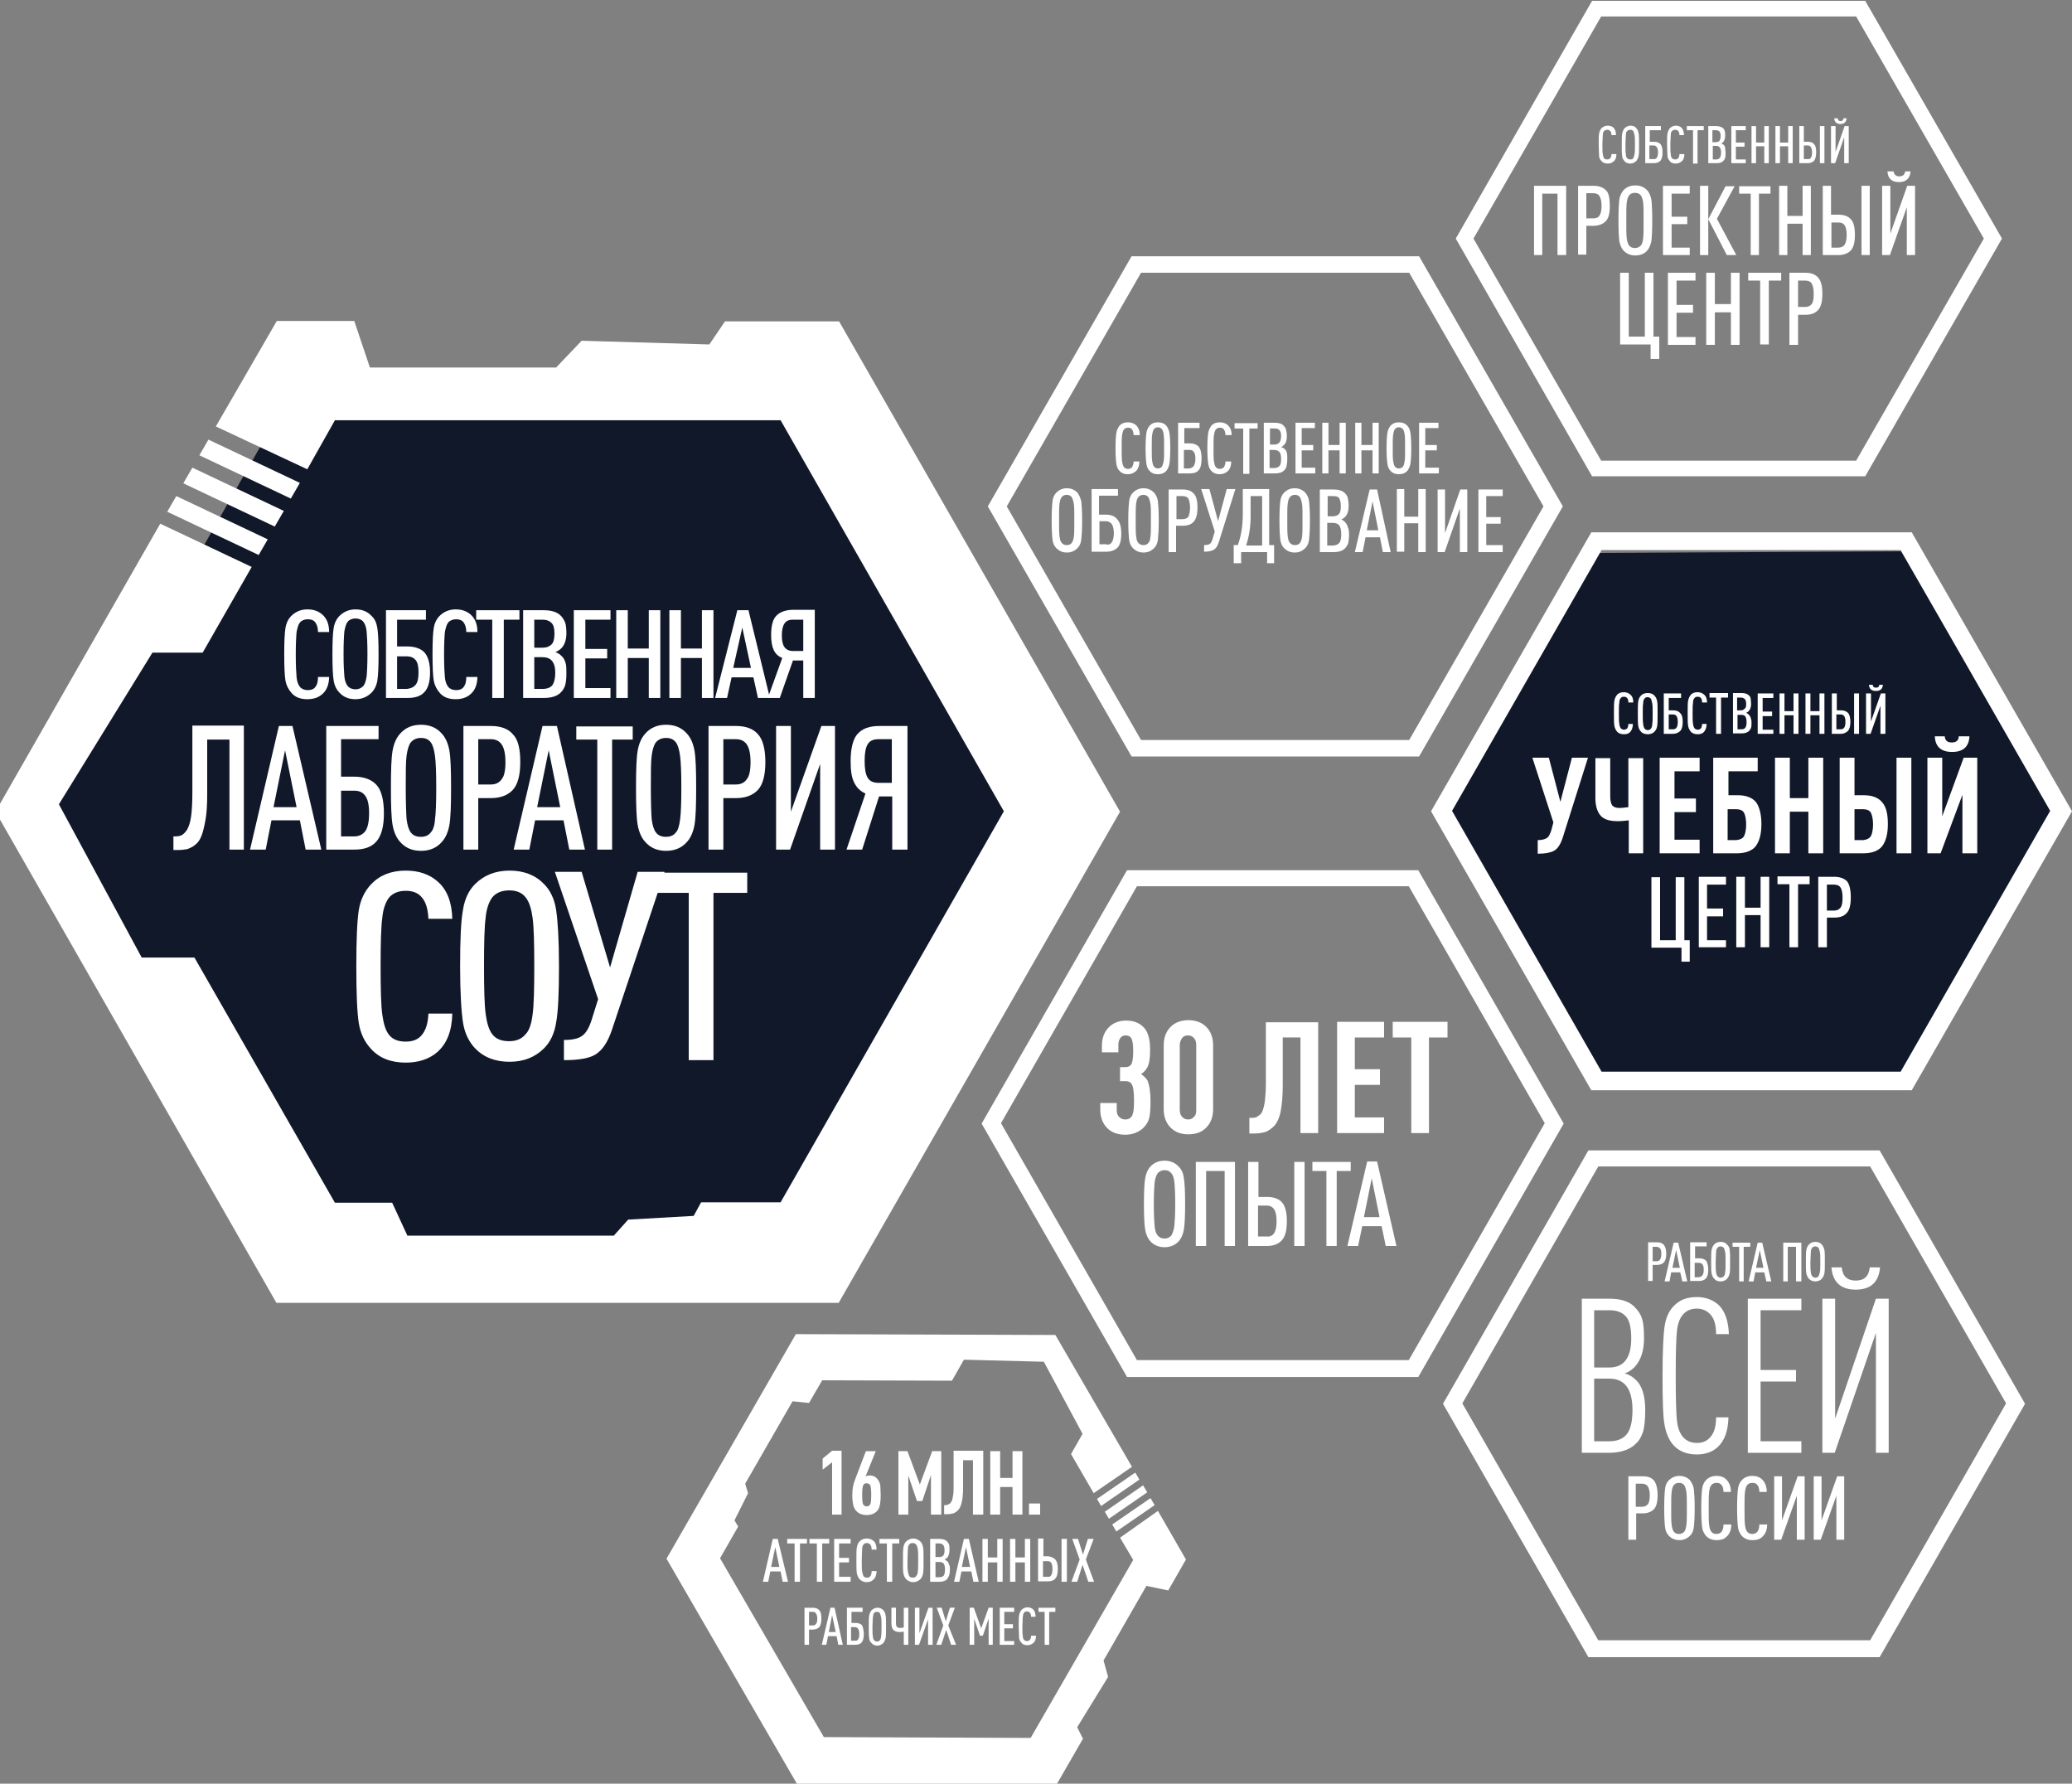 <?xml version="1.0" encoding="utf-8"?>
<!-- Generator: Adobe Illustrator 22.1.0, SVG Export Plug-In . SVG Version: 6.00 Build 0)  -->
<svg version="1.1" id="Слой_1" xmlns="http://www.w3.org/2000/svg" xmlns:xlink="http://www.w3.org/1999/xlink" x="0px" y="0px"
	 viewBox="0 0 503 432.9" style="enable-background:new 0 0 503 432.9;" xml:space="preserve">
<rect x="0" y="0" width="503" height="432.9" fill="#808080" stroke="none"/>
<style type="text/css">
	.st0{fill:#10182A;}
	.st1{fill:#FFFFFF;}
</style>
<polygon class="st0" points="462.2,262.2 388.1,262.5 350.7,198.5 387.4,134.2 461.5,133.8 498.9,197.8 "/>
<polygon class="st0" points="195.1,304.4 72.9,305 11.2,199.5 71.8,93.3 194.1,92.6 255.7,198.2 "/>
<path id="Фигура_3_1_" class="st1" d="M203.6,316.2H67.1L-1.1,197l40-69.9l22.2,10.5l-11.9,20.8H37l-22.7,36.8l20.1,37.2h12.8
	l34.1,59.5h13.9l3.7,8H149l3.5-3.9l15.9-0.9l1.8-3.3h19.3l54.2-94.9l-54.2-94.9H81.3l-6.7,11.9l-22.2-10.4l14.8-25.6h18.8l3.8,11.3
	H135l6.2-6.5l31,0.9l3.8-5.6h27.7l68.2,119L203.6,316.2z M70.6,121l-22.2-10.5l2.2-3.8l22.2,10.5L70.6,121z M66.7,127.8l-22.2-10.5
	l2.2-3.8l22.2,10.5L66.7,127.8z M62.8,134.7l-22.2-10.5l2.2-3.8L65,130.9L62.8,134.7z"/>
<path id="Фигура_4_7_" class="st1" d="M344.5,183.6h-69.8l-34.9-60.7l34.9-60.7h69.8l34.9,60.7L344.5,183.6z M277,179.6h65.1
	l32.6-56.7l-32.6-56.7H277l-32.6,56.7L277,179.6z"/>
<path id="Фигура_4_6_" class="st1" d="M452.8,115.6h-66.3l-33.1-57.7l33.1-57.7h66.3L486,57.9L452.8,115.6z M388.7,111.8h61.9
	l31-53.9l-31-53.9h-61.9l-31,53.9L388.7,111.8z"/>
<g>
	<path class="st1" d="M399.4,342.3c0,2.2-0.2,3.9-0.5,5.1c-0.4,1.2-0.9,2.2-1.8,3c-1.4,1.4-3.6,2.2-6.5,2.2H384v-37.4h6.7
		c2.9,0,5,0.7,6.3,2.2c0.8,0.8,1.4,1.8,1.7,2.9c0.3,1.1,0.4,2.6,0.4,4.6c0,3-0.8,5.3-2.3,6.9c-0.8,0.8-1.6,1.3-2.4,1.5
		c1,0.3,1.9,0.8,2.6,1.5C398.6,336.2,399.4,338.7,399.4,342.3z M396,324.9c0-2.6-0.4-4.4-1.3-5.4c-0.9-1-2.2-1.5-4-1.5H387v13.9h3.7
		C394.2,331.9,396,329.5,396,324.9z M396.3,342.2c0-5.1-1.9-7.6-5.6-7.6H387v15.2h3.7c1.9,0,3.3-0.6,4.2-1.7
		C395.8,347,396.3,345.1,396.3,342.2z"/>
	<path class="st1" d="M419.6,344c-0.1,3.3-0.9,5.6-2.6,7.2c-1.3,1.2-3,1.8-5.1,1.8c-2.3,0-4.2-0.7-5.6-2.2c-1.1-1.2-1.8-2.8-2.2-4.9
		s-0.5-6.1-0.5-12c0-6,0.2-10,0.5-12s1-3.7,2.2-4.9c1.4-1.5,3.2-2.2,5.6-2.2c2.2,0,4,0.7,5.4,2c1.5,1.5,2.3,3.9,2.4,7h-3.1
		c0-2.3-0.5-3.9-1.5-4.9c-0.8-0.8-1.8-1.3-3.2-1.3c-1.4,0-2.5,0.5-3.3,1.4c-0.8,0.9-1.3,2.2-1.5,4c-0.2,1.8-0.3,5.4-0.3,10.9
		c0,5.5,0.1,9.1,0.3,10.9c0.2,1.8,0.7,3.1,1.5,4c0.8,0.9,1.9,1.4,3.3,1.4c1.4,0,2.4-0.4,3.2-1.3c1-1,1.5-2.7,1.5-4.9H419.6z"/>
	<path class="st1" d="M437.3,352.6h-13v-37.4h13v2.8h-9.9v14.5h8.6v2.8h-8.6v14.5h9.9V352.6z"/>
	<path class="st1" d="M445.4,352.6h-3v-37.4h3.1v29.1l9.9-29.1h3.1v37.4h-3.1v-29.1L445.4,352.6z M456.4,307.6
		c-0.3,3.6-2.3,5.4-5.9,5.4c-3.6,0-5.6-1.8-5.9-5.4h2.5c0.2,2.1,1.3,3.2,3.4,3.2c2.1,0,3.2-1.1,3.4-3.2H456.4z"/>
</g>
<g>
	<path class="st1" d="M404.5,304.3c0,1-0.2,1.7-0.6,2.1s-0.9,0.6-1.7,0.6h-1v3.9h-1.1v-9.4h2.1c0.8,0,1.3,0.2,1.7,0.6
		C404.3,302.6,404.5,303.3,404.5,304.3z M403.3,304.3c0-0.6-0.1-1.1-0.3-1.3s-0.5-0.4-0.9-0.4h-0.9v3.5h0.9c0.4,0,0.7-0.1,0.9-0.4
		S403.3,304.9,403.3,304.3z"/>
	<path class="st1" d="M409.6,311h-1.2l-0.5-2.2h-2.2l-0.4,2.2h-1.2l2.2-9.4h1.1L409.6,311z M407.8,307.7l-0.9-4.3l-0.9,4.3H407.8z"
		/>
	<path class="st1" d="M414.7,308.2c0,1-0.2,1.7-0.6,2.1c-0.4,0.4-0.9,0.6-1.7,0.6h-2.1v-9.4h4v1h-2.8v2.9h1c0.7,0,1.3,0.2,1.7,0.6
		C414.5,306.5,414.7,307.2,414.7,308.2z M413.3,309.5c0.2-0.3,0.3-0.7,0.3-1.3s-0.1-1.1-0.3-1.3c-0.2-0.3-0.5-0.4-0.9-0.4h-1v3.5h1
		C412.8,309.9,413.1,309.8,413.3,309.5z"/>
	<path class="st1" d="M419.9,303.4c0.1,0.5,0.1,1.5,0.1,2.8c0,1.4,0,2.3-0.1,2.8c-0.1,0.5-0.3,1-0.6,1.3c-0.4,0.5-1,0.7-1.6,0.7
		c-0.7,0-1.2-0.2-1.6-0.7c-0.3-0.3-0.5-0.8-0.6-1.3c-0.1-0.5-0.1-1.5-0.1-2.8c0-1.4,0-2.3,0.1-2.8c0.1-0.5,0.3-1,0.6-1.3
		c0.4-0.5,1-0.7,1.6-0.7c0.7,0,1.2,0.2,1.6,0.7C419.7,302.5,419.9,302.9,419.9,303.4z M418.8,308.7c0.1-0.5,0.1-1.3,0.1-2.4
		s0-2-0.1-2.4c-0.1-0.5-0.2-0.8-0.3-1c-0.2-0.2-0.4-0.4-0.8-0.4c-0.3,0-0.6,0.1-0.8,0.4c-0.2,0.2-0.3,0.6-0.3,1
		c0,0.5-0.1,1.3-0.1,2.4s0,2,0.1,2.4c0,0.5,0.2,0.8,0.3,1c0.2,0.2,0.4,0.4,0.8,0.4c0.3,0,0.6-0.1,0.8-0.4
		C418.7,309.5,418.8,309.1,418.8,308.7z"/>
	<path class="st1" d="M424.9,302.6h-1.6v8.4h-1.1v-8.4h-1.6v-1h4.3V302.6z"/>
	<path class="st1" d="M430,311h-1.2l-0.5-2.2h-2.2l-0.4,2.2h-1.2l2.2-9.4h1.1L430,311z M428.1,307.7l-0.9-4.3l-0.9,4.3H428.1z"/>
	<path class="st1" d="M437.2,311H436v-8.4H434v8.4h-1.1v-9.4h4.4V311z"/>
	<path class="st1" d="M442.9,303.4c0.1,0.5,0.1,1.5,0.1,2.8c0,1.4,0,2.3-0.1,2.8c-0.1,0.5-0.3,1-0.6,1.3c-0.4,0.5-1,0.7-1.6,0.7
		s-1.2-0.2-1.6-0.7c-0.3-0.3-0.5-0.8-0.6-1.3c-0.1-0.5-0.1-1.5-0.1-2.8c0-1.4,0-2.3,0.1-2.8c0.1-0.5,0.3-1,0.6-1.3
		c0.4-0.5,1-0.7,1.6-0.7s1.2,0.2,1.6,0.7C442.6,302.5,442.8,302.9,442.9,303.4z M441.8,308.7c0.1-0.5,0.1-1.3,0.1-2.4s0-2-0.1-2.4
		s-0.2-0.8-0.3-1c-0.2-0.2-0.4-0.4-0.8-0.4c-0.3,0-0.6,0.1-0.8,0.4c-0.2,0.2-0.3,0.6-0.3,1c0,0.5-0.1,1.3-0.1,2.4s0,2,0.1,2.4
		c0,0.5,0.2,0.8,0.3,1c0.2,0.2,0.4,0.4,0.8,0.4c0.3,0,0.6-0.1,0.8-0.4C441.6,309.5,441.7,309.1,441.8,308.7z"/>
</g>
<g>
	<path class="st1" d="M402.4,362.9c0,1.6-0.3,2.8-0.9,3.4s-1.5,1-2.7,1h-1.6v6.4h-1.9v-15.4h3.5c1.2,0,2.1,0.3,2.7,1
		C402.1,360.1,402.4,361.2,402.4,362.9z M400.5,362.9c0-1-0.2-1.7-0.5-2.2c-0.3-0.4-0.8-0.6-1.4-0.6h-1.5v5.6h1.5
		c0.6,0,1.1-0.2,1.4-0.6C400.4,364.6,400.5,363.9,400.5,362.9z"/>
	<path class="st1" d="M411.2,361.4c0.1,0.9,0.2,2.4,0.2,4.6s-0.1,3.8-0.2,4.6c-0.1,0.9-0.4,1.6-0.9,2.1c-0.7,0.7-1.6,1.1-2.6,1.1
		s-2-0.4-2.6-1.1c-0.5-0.5-0.8-1.2-0.9-2.1c-0.1-0.9-0.2-2.4-0.2-4.6s0.1-3.8,0.2-4.6c0.1-0.9,0.4-1.6,0.9-2.1
		c0.7-0.7,1.6-1.1,2.6-1.1s2,0.4,2.6,1.1C410.7,359.9,411.1,360.6,411.2,361.4z M409.4,370c0.1-0.8,0.1-2.1,0.1-3.9s0-3.2-0.1-3.9
		c-0.1-0.8-0.3-1.3-0.5-1.7c-0.3-0.4-0.7-0.6-1.3-0.6c-0.6,0-1,0.2-1.3,0.6c-0.3,0.4-0.4,0.9-0.5,1.7c-0.1,0.7-0.1,2.1-0.1,3.9
		c0,1.9,0,3.2,0.1,3.9s0.2,1.3,0.5,1.7c0.3,0.4,0.7,0.6,1.3,0.6c0.5,0,1-0.2,1.3-0.6C409.2,371.3,409.3,370.8,409.4,370z"/>
	<path class="st1" d="M420.3,369.9c0,1.4-0.4,2.4-1.2,3.1c-0.6,0.6-1.4,0.8-2.4,0.8c-1.1,0-2-0.4-2.6-1.1c-0.5-0.6-0.8-1.3-0.9-2.1
		c-0.1-0.8-0.2-2.4-0.2-4.6s0.1-3.8,0.2-4.6c0.1-0.8,0.4-1.6,0.9-2.1c0.6-0.7,1.5-1.1,2.6-1.1c1,0,1.8,0.3,2.4,0.9
		c0.7,0.7,1.1,1.7,1.1,3h-1.8c0-0.8-0.2-1.4-0.5-1.7c-0.3-0.4-0.7-0.5-1.2-0.5c-0.6,0-1,0.2-1.3,0.6c-0.3,0.4-0.4,0.9-0.5,1.7
		c-0.1,0.7-0.1,2.1-0.1,3.9c0,1.9,0,3.2,0.1,3.9s0.2,1.3,0.5,1.7c0.3,0.4,0.7,0.6,1.3,0.6c0.5,0,0.9-0.2,1.2-0.5
		c0.3-0.4,0.5-1,0.5-1.8H420.3z"/>
	<path class="st1" d="M429,369.9c0,1.4-0.4,2.4-1.2,3.1c-0.6,0.6-1.4,0.8-2.4,0.8c-1.1,0-2-0.4-2.6-1.1c-0.5-0.6-0.8-1.3-0.9-2.1
		c-0.1-0.8-0.2-2.4-0.2-4.6s0.1-3.8,0.2-4.6c0.1-0.8,0.4-1.6,0.9-2.1c0.6-0.7,1.5-1.1,2.6-1.1c1,0,1.8,0.3,2.4,0.9
		c0.7,0.7,1.1,1.7,1.1,3h-1.8c0-0.8-0.2-1.4-0.5-1.7c-0.3-0.4-0.7-0.5-1.2-0.5c-0.6,0-1,0.2-1.3,0.6c-0.3,0.4-0.4,0.9-0.5,1.7
		c-0.1,0.7-0.1,2.1-0.1,3.9c0,1.9,0,3.2,0.1,3.9c0.1,0.7,0.2,1.3,0.5,1.7c0.3,0.4,0.7,0.6,1.3,0.6c0.5,0,0.9-0.2,1.2-0.5
		c0.3-0.4,0.5-1,0.5-1.8H429z"/>
	<path class="st1" d="M438.1,373.7h-1.9v-10.7l-3.8,10.7h-1.7v-15.4h1.9v10.7l3.8-10.7h1.7V373.7z"/>
	<path class="st1" d="M447.7,373.7h-1.9v-10.7l-3.8,10.7h-1.7v-15.4h1.9v10.7l3.8-10.7h1.7V373.7z"/>
</g>
<path id="Фигура_4_5_" class="st1" d="M464.1,264.6h-77.8l-38.9-67.7l38.9-67.7h77.8l38.9,67.7L464.1,264.6z M388.8,260.1
	h72.6l36.3-63.3l-36.3-63.3h-72.6l-36.3,63.3L388.8,260.1z"/>
<g>
	<path class="st1" d="M385.5,183.9l-6.1,19.3c-0.5,1.6-1.2,2.7-2,3.2c-0.8,0.5-2.2,0.8-4.1,0.8v-3.3c1,0,1.7-0.2,2.2-0.5
		s0.8-1,1.1-1.9l0.5-1.9l-5.1-15.7h4l2.8,10.7l2.8-10.7H385.5z"/>
	<path class="st1" d="M399,207.1h-3.6v-8c-0.8,0.1-1.7,0.2-2.7,0.2c-1.9,0-3.3-0.4-4.1-1.3c-0.8-0.9-1.3-2.3-1.3-4.3v-9.7h3.6v9.3
		c0,1,0.2,1.8,0.5,2.2c0.4,0.4,0.9,0.6,1.8,0.6c0.5,0,1.2-0.1,2.1-0.2v-11.9h3.6V207.1z"/>
	<path class="st1" d="M412.6,207.1h-9.7v-23.2h9.7v3.3h-6.1v6.6h5.2v3.3h-5.2v6.7h6.1V207.1z"/>
	<path class="st1" d="M427.6,200c0,2.5-0.5,4.2-1.4,5.4c-0.9,1.1-2.5,1.7-4.5,1.7h-5.8v-23.2h10.8v3.3h-7.1v5.8h2.2
		c2.1,0,3.6,0.6,4.5,1.7C427.1,195.8,427.6,197.6,427.6,200z M423.4,202.9c0.3-0.6,0.5-1.6,0.5-2.8s-0.2-2.2-0.5-2.8s-1-0.9-1.9-0.9
		h-2.1v7.5h2.1C422.4,203.8,423.1,203.5,423.4,202.9z"/>
	<path class="st1" d="M442.6,207.1H439V197h-4.5v10.1h-3.6v-23.2h3.6v9.8h4.5v-9.8h3.6V207.1z"/>
	<path class="st1" d="M458.3,200c0,2.5-0.5,4.2-1.4,5.4c-0.9,1.1-2.5,1.7-4.5,1.7h-5.8v-23.2h3.6v9.1h2.2c2.1,0,3.6,0.6,4.5,1.7
		C457.9,195.8,458.3,197.6,458.3,200z M454.2,202.9c0.3-0.6,0.5-1.6,0.5-2.8s-0.2-2.2-0.5-2.8s-1-0.9-1.9-0.9h-2.1v7.5h2.1
		C453.2,203.8,453.8,203.5,454.2,202.9z M464,207.1h-3.6v-23.2h3.6V207.1z"/>
	<path class="st1" d="M471.1,207.1h-3.2v-23.2h3.6v14.2l5.2-14.2h3.3v23.2h-3.6v-14.2L471.1,207.1z M478.1,178.7
		c-0.1,2.5-1.5,3.8-4.2,3.8s-4.1-1.3-4.2-3.8h2.4c0.1,1,0.6,1.5,1.7,1.5s1.7-0.5,1.7-1.5H478.1z"/>
</g>
<g>
	<path class="st1" d="M276.6,111.9c0,1.1-0.3,2-0.9,2.5c-0.5,0.4-1.1,0.7-1.9,0.7c-0.9,0-1.6-0.3-2.1-0.9c-0.4-0.4-0.6-1-0.7-1.7
		c-0.1-0.7-0.2-1.9-0.2-3.7c0-1.8,0.1-3,0.2-3.7c0.1-0.7,0.4-1.2,0.7-1.7c0.5-0.6,1.2-0.9,2.1-0.9c0.8,0,1.4,0.2,2,0.7
		c0.6,0.6,0.9,1.4,0.9,2.4h-1.5c0-0.6-0.2-1.1-0.4-1.4c-0.2-0.3-0.6-0.4-1-0.4c-0.4,0-0.8,0.2-1,0.5c-0.2,0.3-0.3,0.7-0.4,1.3
		c-0.1,0.6-0.1,1.7-0.1,3.2c0,1.5,0,2.6,0.1,3.2s0.2,1,0.4,1.3c0.2,0.3,0.6,0.5,1,0.5c0.4,0,0.7-0.1,1-0.4c0.2-0.3,0.4-0.8,0.4-1.4
		H276.6z"/>
	<path class="st1" d="M283.9,105.1c0.1,0.7,0.2,1.9,0.2,3.7c0,1.8-0.1,3-0.2,3.7s-0.4,1.3-0.7,1.7c-0.5,0.6-1.2,0.9-2.1,0.9
		s-1.6-0.3-2.1-0.9c-0.4-0.4-0.6-1-0.7-1.7c-0.1-0.7-0.2-1.9-0.2-3.7c0-1.8,0.1-3,0.2-3.7c0.1-0.7,0.4-1.3,0.7-1.7
		c0.5-0.6,1.2-0.9,2.1-0.9s1.6,0.3,2.1,0.9C283.5,103.8,283.8,104.4,283.9,105.1z M282.5,111.9c0.1-0.6,0.1-1.7,0.1-3.2
		c0-1.5,0-2.5-0.1-3.2s-0.2-1-0.4-1.3c-0.2-0.3-0.6-0.5-1-0.5c-0.4,0-0.8,0.2-1,0.5c-0.2,0.3-0.3,0.7-0.4,1.3
		c-0.1,0.6-0.1,1.7-0.1,3.2c0,1.5,0,2.6,0.1,3.2s0.2,1,0.4,1.3c0.2,0.3,0.6,0.5,1,0.5c0.4,0,0.8-0.2,1-0.5
		C282.2,113,282.4,112.5,282.5,111.9z"/>
	<path class="st1" d="M291.7,111.3c0,1.3-0.2,2.2-0.7,2.8c-0.5,0.6-1.2,0.8-2.2,0.8H286v-12.3h5.2v1.3h-3.7v3.7h1.3
		c1,0,1.7,0.3,2.2,0.8C291.5,109.1,291.7,110,291.7,111.3z M289.8,113.1c0.2-0.4,0.4-0.9,0.4-1.7s-0.1-1.4-0.4-1.7
		c-0.2-0.4-0.6-0.5-1.1-0.5h-1.3v4.5h1.3C289.2,113.6,289.6,113.4,289.8,113.1z"/>
	<path class="st1" d="M298.9,111.9c0,1.1-0.3,2-0.9,2.5c-0.5,0.4-1.1,0.7-1.9,0.7c-0.9,0-1.6-0.3-2.1-0.9c-0.4-0.4-0.6-1-0.7-1.7
		c-0.1-0.7-0.2-1.9-0.2-3.7c0-1.8,0.1-3,0.2-3.7c0.1-0.7,0.4-1.2,0.7-1.7c0.5-0.6,1.2-0.9,2.1-0.9c0.8,0,1.4,0.2,2,0.7
		c0.6,0.6,0.9,1.4,0.9,2.4h-1.5c0-0.6-0.2-1.1-0.4-1.4c-0.2-0.3-0.6-0.4-1-0.4c-0.4,0-0.8,0.2-1,0.5c-0.2,0.3-0.3,0.7-0.4,1.3
		c-0.1,0.6-0.1,1.7-0.1,3.2c0,1.5,0,2.6,0.1,3.2c0.1,0.6,0.2,1,0.4,1.3c0.2,0.3,0.6,0.5,1,0.5c0.4,0,0.7-0.1,1-0.4
		c0.2-0.3,0.4-0.8,0.4-1.4H298.9z"/>
	<path class="st1" d="M305.4,104h-2.1v11h-1.5v-11h-2.1v-1.3h5.6V104z"/>
	<path class="st1" d="M312.5,111.5c0,0.7-0.1,1.3-0.2,1.7c-0.1,0.4-0.3,0.7-0.6,1c-0.5,0.5-1.2,0.7-2.3,0.7h-2.6v-12.3h2.6
		c1,0,1.8,0.2,2.2,0.7c0.3,0.3,0.5,0.6,0.6,1c0.1,0.4,0.2,0.9,0.2,1.5c0,1-0.2,1.7-0.7,2.2c-0.2,0.2-0.4,0.4-0.7,0.5
		c0.3,0.1,0.5,0.2,0.8,0.4c0.3,0.3,0.5,0.6,0.6,1S312.5,110.9,312.5,111.5z M311,105.9c0-0.7-0.1-1.2-0.4-1.5
		c-0.2-0.3-0.6-0.4-1.2-0.4h-1.1v3.9h1.1c0.5,0,0.9-0.2,1.2-0.5C310.8,107.1,311,106.6,311,105.9z M311,111.4c0-0.8-0.1-1.3-0.4-1.7
		c-0.3-0.3-0.7-0.5-1.3-0.5h-1.1v4.4h1.1c0.6,0,1-0.2,1.3-0.5C310.9,112.8,311,112.2,311,111.4z"/>
	<path class="st1" d="M319.2,114.9h-4.7v-12.3h4.7v1.3H316v4.1h2.8v1.3H316v4.2h3.3V114.9z"/>
	<path class="st1" d="M326.7,114.9h-1.5v-5.6h-2.7v5.6h-1.5v-12.3h1.5v5.4h2.7v-5.4h1.5V114.9z"/>
	<path class="st1" d="M334.7,114.9h-1.5v-5.6h-2.7v5.6H329v-12.3h1.5v5.4h2.7v-5.4h1.5V114.9z"/>
	<path class="st1" d="M342.4,105.1c0.1,0.7,0.2,1.9,0.2,3.7c0,1.8-0.1,3-0.2,3.7s-0.4,1.3-0.7,1.7c-0.5,0.6-1.2,0.9-2.1,0.9
		s-1.6-0.3-2.1-0.9c-0.4-0.4-0.6-1-0.7-1.7c-0.1-0.7-0.2-1.9-0.2-3.7c0-1.8,0.1-3,0.2-3.7c0.1-0.7,0.4-1.3,0.7-1.7
		c0.5-0.6,1.2-0.9,2.1-0.9s1.6,0.3,2.1,0.9C342.1,103.8,342.3,104.4,342.4,105.1z M341,111.9c0.1-0.6,0.1-1.7,0.1-3.2
		c0-1.5,0-2.5-0.1-3.2s-0.2-1-0.4-1.3c-0.2-0.3-0.6-0.5-1-0.5c-0.4,0-0.8,0.2-1,0.5c-0.2,0.3-0.3,0.7-0.4,1.3
		c-0.1,0.6-0.1,1.7-0.1,3.2c0,1.5,0,2.6,0.1,3.2s0.2,1,0.4,1.3c0.2,0.3,0.6,0.5,1,0.5c0.4,0,0.8-0.2,1-0.5
		C340.8,113,340.9,112.5,341,111.9z"/>
	<path class="st1" d="M349.2,114.9h-4.7v-12.3h4.7v1.3H346v4.1h2.8v1.3H346v4.2h3.3V114.9z"/>
	<path class="st1" d="M262.5,121.7c0.1,0.9,0.2,2.4,0.2,4.6c0,2.2-0.1,3.7-0.2,4.6c-0.1,0.9-0.4,1.6-0.9,2.1
		c-0.7,0.7-1.5,1.1-2.6,1.1s-1.9-0.4-2.6-1.1c-0.5-0.5-0.8-1.2-0.9-2.1c-0.1-0.9-0.2-2.4-0.2-4.6c0-2.2,0.1-3.7,0.2-4.6
		c0.1-0.9,0.4-1.6,0.9-2.1c0.7-0.7,1.5-1.1,2.6-1.1s1.9,0.4,2.6,1.1C262,120.2,262.3,120.9,262.5,121.7z M260.7,130.2
		c0.1-0.7,0.1-2.1,0.1-3.9c0-1.9,0-3.2-0.1-3.9c-0.1-0.7-0.3-1.3-0.5-1.7c-0.3-0.4-0.7-0.6-1.2-0.6c-0.6,0-1,0.2-1.3,0.6
		c-0.3,0.4-0.4,0.9-0.5,1.6c-0.1,0.7-0.1,2-0.1,3.9c0,1.9,0,3.2,0.1,3.9c0.1,0.7,0.2,1.3,0.5,1.6c0.3,0.4,0.7,0.6,1.3,0.6
		c0.5,0,1-0.2,1.2-0.6C260.4,131.5,260.6,131,260.7,130.2z"/>
	<path class="st1" d="M272.2,129.5c0,1.6-0.3,2.8-0.9,3.4s-1.5,1-2.7,1H265v-15.2h6.4v1.6h-4.6v4.6h1.6c1.2,0,2.1,0.3,2.7,1
		C271.9,126.7,272.2,127.9,272.2,129.5z M269.9,131.6c0.3-0.4,0.5-1.2,0.5-2.2s-0.2-1.7-0.5-2.2c-0.3-0.4-0.8-0.7-1.4-0.7h-1.6v5.6
		h1.6C269.1,132.3,269.6,132.1,269.9,131.6z"/>
	<path class="st1" d="M281.1,121.7c0.1,0.9,0.2,2.4,0.2,4.6c0,2.2-0.1,3.7-0.2,4.6c-0.1,0.9-0.4,1.6-0.9,2.1
		c-0.7,0.7-1.5,1.1-2.6,1.1c-1.1,0-1.9-0.4-2.6-1.1c-0.5-0.5-0.8-1.2-0.9-2.1c-0.1-0.9-0.2-2.4-0.2-4.6c0-2.2,0.1-3.7,0.2-4.6
		c0.1-0.9,0.4-1.6,0.9-2.1c0.7-0.7,1.5-1.1,2.6-1.1c1.1,0,1.9,0.4,2.6,1.1C280.7,120.2,281,120.9,281.1,121.7z M279.3,130.2
		c0.1-0.7,0.1-2.1,0.1-3.9c0-1.9,0-3.2-0.1-3.9c-0.1-0.7-0.3-1.3-0.5-1.7c-0.3-0.4-0.7-0.6-1.2-0.6c-0.6,0-1,0.2-1.3,0.6
		c-0.3,0.4-0.4,0.9-0.5,1.6c-0.1,0.7-0.1,2-0.1,3.9c0,1.9,0,3.2,0.1,3.9c0.1,0.7,0.2,1.3,0.5,1.6c0.3,0.4,0.7,0.6,1.3,0.6
		c0.5,0,1-0.2,1.2-0.6C279.1,131.5,279.2,131,279.3,130.2z"/>
	<path class="st1" d="M290.7,123.2c0,1.6-0.3,2.7-0.9,3.4s-1.5,1-2.7,1h-1.6v6.4h-1.8v-15.2h3.4c1.2,0,2.1,0.3,2.7,1
		C290.4,120.4,290.7,121.5,290.7,123.2z M288.9,123.2c0-1-0.2-1.7-0.4-2.2c-0.3-0.4-0.8-0.6-1.4-0.6h-1.5v5.6h1.5
		c0.6,0,1.1-0.2,1.4-0.6C288.7,124.9,288.9,124.2,288.9,123.2z"/>
	<path class="st1" d="M299.9,118.7l-4,12.8c-0.3,1-0.7,1.6-1.2,1.9c-0.5,0.3-1.3,0.5-2.4,0.5v-1.6c0.6,0,1.1-0.1,1.4-0.3
		c0.3-0.2,0.5-0.6,0.7-1.3l0.5-1.7l-3.3-10.3h2l2.1,7.8l2.1-7.8H299.9z"/>
	<path class="st1" d="M309.4,136.7h-1.8V134h-6.3v2.7h-1.8v-4.4h1c0.8-2.2,1.2-4.7,1.2-7.5v-6.1h6.4v13.6h1.2V136.7z M306.4,132.3
		v-11.9h-2.8v4.9c0,2.7-0.4,5-1.1,7.1H306.4z"/>
	<path class="st1" d="M317.8,121.7c0.1,0.9,0.2,2.4,0.2,4.6c0,2.2-0.1,3.7-0.2,4.6c-0.1,0.9-0.4,1.6-0.9,2.1
		c-0.7,0.7-1.5,1.1-2.6,1.1s-1.9-0.4-2.6-1.1c-0.5-0.5-0.8-1.2-0.9-2.1s-0.2-2.4-0.2-4.6c0-2.2,0.1-3.7,0.2-4.6
		c0.1-0.9,0.4-1.6,0.9-2.1c0.7-0.7,1.5-1.1,2.6-1.1s1.9,0.4,2.6,1.1C317.4,120.2,317.7,120.9,317.8,121.7z M316.1,130.2
		c0.1-0.7,0.1-2.1,0.1-3.9c0-1.9,0-3.2-0.1-3.9c-0.1-0.7-0.3-1.3-0.5-1.7c-0.3-0.4-0.7-0.6-1.2-0.6c-0.6,0-1,0.2-1.3,0.6
		c-0.3,0.4-0.4,0.9-0.5,1.6c-0.1,0.7-0.1,2-0.1,3.9c0,1.9,0,3.2,0.1,3.9c0.1,0.7,0.2,1.3,0.5,1.6c0.3,0.4,0.7,0.6,1.3,0.6
		c0.5,0,1-0.2,1.2-0.6C315.8,131.5,316,131,316.1,130.2z"/>
	<path class="st1" d="M327.5,129.7c0,0.9-0.1,1.6-0.2,2.1c-0.2,0.5-0.4,0.9-0.8,1.3c-0.6,0.6-1.5,0.9-2.8,0.9h-3.3v-15.2h3.3
		c1.3,0,2.2,0.3,2.8,0.9c0.3,0.3,0.6,0.7,0.7,1.2c0.1,0.4,0.2,1.1,0.2,1.9c0,1.2-0.3,2.1-0.9,2.7c-0.2,0.2-0.5,0.4-0.9,0.6
		c0.3,0.1,0.7,0.3,0.9,0.6c0.4,0.4,0.6,0.8,0.7,1.3C327.4,128.3,327.5,128.9,327.5,129.7z M325.5,122.8c0-0.9-0.2-1.5-0.4-1.9
		c-0.3-0.4-0.8-0.5-1.5-0.5h-1.3v4.9h1.3c0.7,0,1.1-0.2,1.5-0.6C325.4,124.3,325.5,123.7,325.5,122.8z M325.6,129.6
		c0-1-0.2-1.7-0.5-2.1c-0.3-0.4-0.9-0.6-1.6-0.6h-1.3v5.5h1.3c0.7,0,1.2-0.2,1.6-0.6C325.5,131.3,325.6,130.6,325.6,129.6z"/>
	<path class="st1" d="M337.6,134h-1.9l-0.7-3.6h-3.5l-0.7,3.6h-1.9l3.6-15.2h1.8L337.6,134z M334.6,128.7l-1.4-7l-1.4,7H334.6z"/>
	<path class="st1" d="M346.1,134h-1.8V127h-3.4v6.9h-1.8v-15.2h1.8v6.7h3.4v-6.7h1.8V134z"/>
	<path class="st1" d="M356.2,134h-1.8v-10.6l-3.7,10.6h-1.7v-15.2h1.8v10.6l3.7-10.6h1.7V134z"/>
	<path class="st1" d="M364.8,134h-5.9v-15.2h5.9v1.6h-4v5.1h3.5v1.6h-3.5v5.2h4V134z"/>
</g>
<g>
	<path class="st1" d="M410.2,233.4h-2v-3.4h-7.3v-17.1h2.1v15.3h3.8v-15.3h2.1v15.3h1.3V233.4z"/>
	<path class="st1" d="M419,229.9h-6.6v-17.1h6.6v1.9h-4.6v5.8h3.9v1.9h-3.9v5.8h4.6V229.9z"/>
	<path class="st1" d="M429.5,229.9h-2.1v-7.8h-3.8v7.8h-2.1v-17.1h2.1v7.5h3.8v-7.5h2.1V229.9z"/>
	<path class="st1" d="M439.4,214.6h-2.9v15.3h-2.1v-15.3h-2.9v-1.9h7.8V214.6z"/>
	<path class="st1" d="M449.3,217.8c0,1.8-0.3,3.1-1,3.8c-0.7,0.8-1.7,1.1-3,1.1h-1.8v7.2h-2.1v-17.1h3.9c1.4,0,2.4,0.4,3.1,1.1
		C449,214.7,449.3,216,449.3,217.8z M447.3,217.8c0-1.1-0.2-2-0.5-2.4c-0.3-0.5-0.9-0.7-1.6-0.7h-1.7v6.3h1.7c0.7,0,1.2-0.2,1.6-0.7
		S447.3,218.9,447.3,217.8z"/>
</g>
<g>
	<path class="st1" d="M396.4,175.7c0,0.9-0.3,1.6-0.7,2c-0.4,0.4-0.9,0.5-1.5,0.5c-0.7,0-1.3-0.2-1.7-0.7c-0.3-0.4-0.5-0.8-0.6-1.4
		s-0.1-1.5-0.1-3s0-2.4,0.1-3s0.3-1,0.6-1.4c0.4-0.5,1-0.7,1.7-0.7c0.6,0,1.2,0.2,1.6,0.6c0.5,0.4,0.7,1.1,0.7,1.9h-1.2
		c0-0.5-0.1-0.9-0.3-1.1c-0.2-0.2-0.4-0.3-0.8-0.3c-0.4,0-0.6,0.1-0.8,0.4c-0.2,0.2-0.3,0.6-0.3,1.1c-0.1,0.5-0.1,1.3-0.1,2.5
		s0,2,0.1,2.5c0,0.5,0.2,0.8,0.3,1.1c0.2,0.2,0.5,0.4,0.8,0.4c0.3,0,0.6-0.1,0.8-0.3c0.2-0.3,0.3-0.6,0.3-1.1H396.4z"/>
	<path class="st1" d="M402.3,170.2c0.1,0.6,0.1,1.5,0.1,3s0,2.4-0.1,3c-0.1,0.6-0.3,1-0.6,1.3c-0.4,0.5-1,0.7-1.7,0.7
		c-0.7,0-1.3-0.2-1.7-0.7c-0.3-0.3-0.5-0.8-0.6-1.3c-0.1-0.6-0.1-1.5-0.1-3s0-2.4,0.1-3c0.1-0.6,0.3-1,0.6-1.3
		c0.4-0.5,1-0.7,1.7-0.7c0.7,0,1.3,0.2,1.7,0.7C402,169.2,402.2,169.7,402.3,170.2z M401.1,175.7c0.1-0.5,0.1-1.3,0.1-2.5
		c0-1.2,0-2-0.1-2.5s-0.2-0.8-0.3-1.1c-0.2-0.2-0.5-0.4-0.8-0.4c-0.4,0-0.6,0.1-0.8,0.4c-0.2,0.2-0.3,0.6-0.3,1.1
		c-0.1,0.5-0.1,1.3-0.1,2.5s0,2,0.1,2.5c0,0.5,0.2,0.8,0.3,1.1c0.2,0.2,0.5,0.4,0.8,0.4c0.3,0,0.6-0.1,0.8-0.4
		C401,176.5,401.1,176.2,401.1,175.7z"/>
	<path class="st1" d="M408.5,175.2c0,1-0.2,1.8-0.6,2.2c-0.4,0.4-1,0.7-1.8,0.7h-2.2v-9.8h4.2v1.1h-3v3h1c0.8,0,1.4,0.2,1.8,0.7
		C408.3,173.4,408.5,174.2,408.5,175.2z M407,176.6c0.2-0.3,0.3-0.8,0.3-1.4s-0.1-1.1-0.3-1.4c-0.2-0.3-0.5-0.4-0.9-0.4h-1v3.6h1
		C406.5,177,406.8,176.9,407,176.6z"/>
	<path class="st1" d="M414.3,175.7c0,0.9-0.3,1.6-0.7,2c-0.4,0.4-0.9,0.5-1.5,0.5c-0.7,0-1.3-0.2-1.7-0.7c-0.3-0.4-0.5-0.8-0.6-1.4
		c-0.1-0.5-0.1-1.5-0.1-3s0-2.4,0.1-3c0.1-0.5,0.3-1,0.6-1.4c0.4-0.5,1-0.7,1.7-0.7c0.6,0,1.2,0.2,1.6,0.6c0.5,0.4,0.7,1.1,0.7,1.9
		h-1.2c0-0.5-0.1-0.9-0.3-1.1c-0.2-0.2-0.4-0.3-0.8-0.3c-0.4,0-0.6,0.1-0.8,0.4c-0.2,0.2-0.3,0.6-0.3,1.1c-0.1,0.5-0.1,1.3-0.1,2.5
		s0,2,0.1,2.5c0,0.5,0.2,0.8,0.3,1.1c0.2,0.2,0.5,0.4,0.8,0.4c0.3,0,0.6-0.1,0.8-0.3c0.2-0.3,0.3-0.6,0.3-1.1H414.3z"/>
	<path class="st1" d="M419.4,169.3h-1.6v8.8h-1.2v-8.8H415v-1.1h4.5V169.3z"/>
	<path class="st1" d="M425.2,175.3c0,0.6,0,1-0.1,1.3c-0.1,0.3-0.3,0.6-0.5,0.8c-0.4,0.4-1,0.6-1.8,0.6h-2.1v-9.8h2.1
		c0.8,0,1.4,0.2,1.8,0.6c0.2,0.2,0.4,0.5,0.4,0.8s0.1,0.7,0.1,1.2c0,0.8-0.2,1.4-0.6,1.8c-0.2,0.2-0.3,0.3-0.6,0.4
		c0.2,0.1,0.4,0.2,0.6,0.4c0.2,0.2,0.4,0.5,0.5,0.8C425.1,174.5,425.2,174.9,425.2,175.3z M423.9,170.9c0-0.6-0.1-1-0.3-1.2
		c-0.2-0.2-0.5-0.4-1-0.4h-0.9v3.1h0.9c0.4,0,0.7-0.1,0.9-0.4C423.8,171.9,423.9,171.5,423.9,170.9z M424,175.3
		c0-0.6-0.1-1.1-0.3-1.4c-0.2-0.3-0.5-0.4-1-0.4h-0.9v3.5h0.9c0.5,0,0.8-0.1,1-0.4S424,175.9,424,175.3z"/>
	<path class="st1" d="M430.5,178.1h-3.8v-9.8h3.8v1.1h-2.6v3.3h2.3v1.1h-2.3v3.3h2.6V178.1z"/>
	<path class="st1" d="M436.6,178.1h-1.2v-4.5h-2.2v4.5H432v-9.8h1.2v4.3h2.2v-4.3h1.2V178.1z"/>
	<path class="st1" d="M442.9,178.1h-1.2v-4.5h-2.2v4.5h-1.2v-9.8h1.2v4.3h2.2v-4.3h1.2V178.1z"/>
	<path class="st1" d="M448.6,173c0.4,0.4,0.6,1.2,0.6,2.2s-0.2,1.8-0.6,2.2c-0.4,0.4-1,0.7-1.7,0.7h-2.2v-9.8h1.2v4.1h1
		C447.6,172.4,448.2,172.6,448.6,173z M447.7,176.6c0.2-0.3,0.3-0.7,0.3-1.4s-0.1-1.1-0.3-1.4c-0.2-0.3-0.5-0.4-0.9-0.4h-1v3.6h1
		C447.2,177,447.5,176.9,447.7,176.6z M451.3,178.1h-1.2v-9.8h1.2V178.1z"/>
	<path class="st1" d="M457.7,178.1h-1.2v-6.8l-2.4,6.8H453v-9.8h1.2v6.8l2.4-6.8h1.1V178.1z M457.1,166.2c-0.1,1-0.6,1.5-1.7,1.5
		s-1.6-0.5-1.7-1.5h0.9c0.1,0.5,0.3,0.7,0.8,0.7c0.5,0,0.8-0.2,0.8-0.7H457.1z"/>
</g>
<path id="Фигура_5_2_" class="st1" d="M161.8,378.3l31.4-54.5l63,0.2l18.6,32l-9.3,6.4l-5.5-9.5l2.8-4.9l-9.4-17.5l-19.4-0.5
	l-2.9,5.1l-31.5-0.1l-3.2,5.5l-4-0.4l-11.5,20l0.7,2.3l-3.3,6.6l0.9,1.5l-4.4,7.7l25.2,43.4l50.2,0.2l24.9-43.2l-3.2-5.4l9.2-6.5
	l6.8,11.8l-4.3,7.5l-5.3-1.1l-10.4,18.1l1.1,4l-7.5,12.2l1.4,2.8l-6.4,11.1l-63-0.1L161.8,378.3z M270,370l9.3-6.4l1,1.7l-9.3,6.4
	L270,370z M268.2,366.9l9.3-6.4l1,1.7l-9.3,6.4L268.2,366.9z M266.3,363.8l9.3-6.4l1,1.7l-9.3,6.4L266.3,363.8z"/>
<path id="Фигура_4_3_" class="st1" d="M456.3,402.2h-70.7l-35.3-61.5l35.3-61.5h70.7l35.3,61.5L456.3,402.2z M388,398.1h66
	l33-57.5l-33-57.5h-66l-33,57.5L388,398.1z"/>
<g>
	<path class="st1" d="M79.9,164.2c0,1.9-0.6,3.4-1.7,4.3c-0.9,0.8-2.1,1.2-3.6,1.2c-1.7,0-3-0.5-3.9-1.6c-0.7-0.8-1.2-1.8-1.4-2.9
		c-0.2-1.2-0.3-3.3-0.3-6.4c0-3.1,0.1-5.2,0.3-6.4c0.2-1.2,0.7-2.2,1.4-2.9c1-1,2.3-1.6,3.9-1.6c1.5,0,2.7,0.4,3.7,1.3
		c1.1,1,1.6,2.4,1.6,4.2h-2.7c0-1.1-0.3-1.9-0.7-2.4c-0.4-0.5-1-0.7-1.8-0.7c-0.8,0-1.5,0.3-1.9,0.8c-0.4,0.5-0.6,1.3-0.8,2.3
		c-0.1,1-0.2,2.9-0.2,5.5c0,2.6,0.1,4.4,0.2,5.5c0.1,1,0.4,1.8,0.8,2.3c0.4,0.5,1.1,0.8,1.9,0.8c0.8,0,1.4-0.2,1.8-0.7
		c0.5-0.6,0.7-1.4,0.7-2.5H79.9z"/>
	<path class="st1" d="M91.6,152.4c0.2,1.2,0.3,3.3,0.3,6.4s-0.1,5.2-0.3,6.4c-0.2,1.2-0.7,2.2-1.4,2.9c-1,1-2.3,1.6-3.9,1.6
		c-1.6,0-2.9-0.5-3.9-1.6c-0.7-0.7-1.2-1.7-1.4-2.9c-0.2-1.2-0.3-3.3-0.3-6.4s0.1-5.2,0.3-6.4c0.2-1.2,0.7-2.2,1.4-2.9
		c1-1,2.3-1.6,3.9-1.6c1.6,0,2.9,0.5,3.9,1.6C91,150.2,91.4,151.2,91.6,152.4z M89,164.2c0.1-1,0.2-2.9,0.2-5.5
		c0-2.6-0.1-4.4-0.2-5.5c-0.1-1-0.4-1.8-0.8-2.3c-0.4-0.5-1.1-0.8-1.9-0.8c-0.8,0-1.5,0.3-1.9,0.8c-0.4,0.5-0.6,1.3-0.8,2.3
		c-0.1,1-0.2,2.9-0.2,5.5c0,2.6,0.1,4.4,0.2,5.5c0.1,1,0.4,1.8,0.8,2.3c0.4,0.5,1.1,0.8,1.9,0.8c0.8,0,1.4-0.3,1.9-0.8
		C88.6,166,88.8,165.3,89,164.2z"/>
	<path class="st1" d="M104.4,163.2c0,2.3-0.5,3.9-1.4,4.8c-0.9,1-2.3,1.4-4.1,1.4h-5.2v-21.3h9.7v2.3h-7v6.5h2.5
		c1.8,0,3.2,0.5,4.1,1.4C103.9,159.3,104.4,160.9,104.4,163.2z M100.9,166.2c0.5-0.6,0.7-1.6,0.7-3c0-1.4-0.2-2.4-0.7-3
		c-0.5-0.6-1.2-0.9-2.1-0.9h-2.4v7.9h2.4C99.7,167.1,100.4,166.8,100.9,166.2z"/>
	<path class="st1" d="M115.9,164.2c0,1.9-0.6,3.4-1.7,4.3c-0.9,0.8-2.1,1.2-3.6,1.2c-1.7,0-3-0.5-3.9-1.6c-0.7-0.8-1.2-1.8-1.4-2.9
		c-0.2-1.2-0.3-3.3-0.3-6.4c0-3.1,0.1-5.2,0.3-6.4c0.2-1.2,0.7-2.2,1.4-2.9c1-1,2.3-1.6,3.9-1.6c1.5,0,2.7,0.4,3.7,1.3
		c1.1,1,1.6,2.4,1.6,4.2h-2.7c0-1.1-0.3-1.9-0.7-2.4c-0.4-0.5-1-0.7-1.8-0.7c-0.8,0-1.5,0.3-1.9,0.8c-0.4,0.5-0.6,1.3-0.8,2.3
		c-0.1,1-0.2,2.9-0.2,5.5c0,2.6,0.1,4.4,0.2,5.5c0.1,1,0.4,1.8,0.8,2.3c0.4,0.5,1.1,0.8,1.9,0.8c0.8,0,1.4-0.2,1.8-0.7
		c0.5-0.6,0.7-1.4,0.7-2.5H115.9z"/>
	<path class="st1" d="M126.1,150.4h-3.8v19h-2.8v-19h-3.9v-2.3h10.5V150.4z"/>
	<path class="st1" d="M137.5,163.4c0,1.3-0.1,2.2-0.3,2.9s-0.6,1.3-1.1,1.8c-0.9,0.9-2.3,1.3-4.2,1.3h-4.9v-21.3h4.9
		c1.9,0,3.3,0.4,4.2,1.3c0.5,0.5,0.8,1,1.1,1.7c0.2,0.6,0.3,1.5,0.3,2.6c0,1.7-0.5,3-1.4,3.8c-0.4,0.3-0.8,0.6-1.3,0.8
		c0.5,0.1,1,0.4,1.4,0.8c0.6,0.5,0.9,1.1,1.1,1.8C137.5,161.5,137.5,162.4,137.5,163.4z M134.6,153.8c0-1.3-0.2-2.1-0.7-2.6
		c-0.5-0.5-1.2-0.8-2.2-0.8h-2v6.8h2c1,0,1.7-0.3,2.2-0.8C134.4,155.9,134.6,155,134.6,153.8z M134.8,163.3c0-1.4-0.3-2.3-0.8-2.9
		c-0.5-0.6-1.3-0.9-2.3-0.9h-2v7.7h2c1.1,0,1.9-0.3,2.4-0.9C134.5,165.7,134.8,164.7,134.8,163.3z"/>
	<path class="st1" d="M148.2,169.4h-8.9v-21.3h8.9v2.3h-6.1v7.1h5.3v2.3h-5.3v7.2h6.1V169.4z"/>
	<path class="st1" d="M160.3,169.4h-2.8v-9.7h-5.1v9.7h-2.8v-21.3h2.8v9.3h5.1v-9.3h2.8V169.4z"/>
	<path class="st1" d="M173.2,169.4h-2.8v-9.7h-5.1v9.7h-2.8v-21.3h2.8v9.3h5.1v-9.3h2.8V169.4z"/>
	<path class="st1" d="M186.9,169.4h-2.9l-1.1-5h-5.3l-1.1,5h-2.9l5.4-21.3h2.7L186.9,169.4z M182.3,162.1l-2.1-9.8l-2.2,9.8H182.3z"
		/>
	<path class="st1" d="M197.7,169.4H195v-9.1h-2.5l-3.2,9.1h-2.9l3.5-9.7c-1-0.4-1.7-1.1-2.1-2c-0.4-0.9-0.6-2.1-0.6-3.6
		c0-2.2,0.4-3.8,1.3-4.7c0.9-0.9,2.3-1.4,4.1-1.4h5.2V169.4z M195,158v-7.6h-2.5c-1,0-1.7,0.3-2.1,1c-0.4,0.6-0.6,1.6-0.6,2.8
		c0,1.3,0.2,2.2,0.6,2.8c0.4,0.6,1.1,1,2.1,1H195z"/>
</g>
<g>
	<path class="st1" d="M109.8,246.1c-0.1,4.1-1.3,7.2-3.7,9.3c-2,1.7-4.6,2.5-7.6,2.5c-3.6,0-6.4-1.1-8.4-3.3c-1.6-1.7-2.6-3.8-3-6.3
		s-0.6-7.1-0.6-13.7c0-6.6,0.2-11.2,0.6-13.7c0.4-2.5,1.4-4.6,3-6.3c2.1-2.2,4.9-3.3,8.4-3.3c3.2,0,5.8,0.9,7.8,2.7
		c2.3,2,3.4,5.1,3.5,9H104c-0.1-2.3-0.6-4.1-1.6-5.2c-0.9-1.1-2.2-1.6-3.9-1.6c-1.8,0-3.2,0.6-4.1,1.7c-0.8,1.1-1.4,2.7-1.6,4.9
		c-0.3,2.2-0.4,6.1-0.4,11.7c0,5.6,0.1,9.5,0.4,11.7c0.3,2.2,0.8,3.9,1.6,4.9c0.9,1.2,2.3,1.7,4.1,1.7c1.7,0,3-0.5,3.9-1.6
		c1-1.2,1.5-2.9,1.6-5.2H109.8z"/>
	<path class="st1" d="M135,220.8c0.4,2.6,0.7,7.2,0.7,13.7c0,6.6-0.2,11.1-0.7,13.7c-0.4,2.6-1.4,4.7-2.9,6.2
		c-2.2,2.2-5,3.3-8.4,3.3c-3.5,0-6.3-1.1-8.4-3.3c-1.5-1.6-2.5-3.7-2.9-6.2c-0.4-2.6-0.7-7.2-0.7-13.7c0-6.6,0.2-11.1,0.7-13.7
		c0.4-2.6,1.4-4.7,2.9-6.2c2.2-2.2,5-3.3,8.4-3.3c3.5,0,6.3,1.1,8.4,3.3C133.6,216.1,134.6,218.2,135,220.8z M129.3,246.2
		c0.3-2.2,0.4-6.1,0.4-11.7c0-5.5-0.1-9.4-0.4-11.7c-0.3-2.2-0.8-3.9-1.7-5c-0.9-1.2-2.3-1.7-4-1.7c-1.8,0-3.2,0.6-4.1,1.7
		c-0.8,1.1-1.4,2.7-1.6,4.9c-0.3,2.2-0.4,6.1-0.4,11.7c0,5.6,0.1,9.5,0.4,11.7c0.3,2.2,0.8,3.9,1.6,4.9c0.9,1.2,2.3,1.7,4.1,1.7
		c1.8,0,3.1-0.6,4-1.7C128.5,250.1,129,248.5,129.3,246.2z"/>
	<path class="st1" d="M161.3,211.8l-12.8,38.3c-1,2.9-2.3,4.8-3.9,5.8c-1.6,1-4.2,1.4-7.7,1.4v-4.9c2,0,3.5-0.3,4.4-1
		c0.9-0.6,1.7-1.9,2.3-3.8l1.6-5.1l-10.5-30.9h6.5l6.9,23.2l6.7-23.2H161.3z"/>
	<path class="st1" d="M181.4,216.7h-8.2v40.6h-6v-40.6h-8.3v-4.9h22.5V216.7z"/>
</g>
<g>
	<path class="st1" d="M59.3,206.2h-3.6v-26.7h-5.4v13.3c0,2.4-0.1,4.4-0.4,6.1c-0.3,1.7-0.6,3-1,4c-0.4,1-0.9,1.7-1.6,2.2
		c-0.6,0.5-1.3,0.8-1.9,1c-0.6,0.1-1.3,0.2-2.2,0.2h-1.1V203h0.4c0.7,0,1.2-0.1,1.6-0.3c0.4-0.2,0.8-0.6,1.3-1.3
		c0.4-0.7,0.8-1.8,1-3.3c0.2-1.5,0.3-3.5,0.3-6v-16h12.5V206.2z"/>
	<path class="st1" d="M78,206.2h-3.8l-1.4-7.1h-6.9l-1.4,7.1h-3.8l7-30H71L78,206.2z M72,195.9l-2.8-13.8l-2.8,13.8H72z"/>
	<path class="st1" d="M93.2,197.4c0,3.2-0.6,5.4-1.8,6.8s-3,2-5.4,2h-6.8v-30h12.7v3.2h-9.1v9.1H86c2.4,0,4.2,0.7,5.4,2
		S93.2,194.2,93.2,197.4z M88.7,201.7c0.6-0.9,0.9-2.3,0.9-4.3c0-2-0.3-3.4-0.9-4.2c-0.6-0.9-1.5-1.3-2.7-1.3h-3.2V203H86
		C87.2,203,88.1,202.5,88.7,201.7z"/>
	<path class="st1" d="M109.1,182.2c0.3,1.7,0.4,4.7,0.4,9s-0.1,7.3-0.4,9c-0.3,1.7-0.9,3.1-1.8,4.1c-1.3,1.5-3,2.2-5.1,2.2
		c-2.1,0-3.8-0.7-5.1-2.2c-0.9-1-1.5-2.4-1.8-4.1c-0.3-1.7-0.4-4.7-0.4-9s0.1-7.3,0.4-9c0.3-1.7,0.9-3.1,1.8-4.1
		c1.3-1.5,3-2.2,5.1-2.2c2.1,0,3.8,0.7,5.1,2.2C108.2,179.1,108.8,180.5,109.1,182.2z M105.6,198.9c0.2-1.5,0.3-4,0.3-7.7
		s-0.1-6.2-0.3-7.7s-0.5-2.6-1-3.3c-0.6-0.8-1.4-1.1-2.4-1.1c-1.1,0-1.9,0.4-2.5,1.1c-0.5,0.7-0.8,1.8-1,3.2c-0.2,1.5-0.2,4-0.2,7.7
		s0.1,6.2,0.2,7.7c0.2,1.5,0.5,2.5,1,3.2c0.6,0.8,1.4,1.1,2.5,1.1c1.1,0,1.9-0.4,2.4-1.1C105.1,201.5,105.5,200.4,105.6,198.9z"/>
	<path class="st1" d="M126.3,185c0,3.1-0.6,5.4-1.8,6.7c-1.2,1.3-3,2-5.3,2h-3.1v12.5h-3.6v-30h6.7c2.4,0,4.2,0.7,5.3,2
		C125.8,179.5,126.3,181.8,126.3,185z M122.7,185c0-2-0.3-3.4-0.9-4.3s-1.5-1.3-2.7-1.3h-3v11h3c1.2,0,2.1-0.4,2.7-1.3
		C122.4,188.4,122.7,187,122.7,185z"/>
	<path class="st1" d="M142,206.2h-3.8l-1.4-7.1h-6.9l-1.4,7.1h-3.8l7-30h3.5L142,206.2z M136,195.9l-2.8-13.8l-2.8,13.8H136z"/>
	<path class="st1" d="M153.6,179.5h-5v26.7h-3.6v-26.7h-5.1v-3.2h13.7V179.5z"/>
	<path class="st1" d="M168.6,182.2c0.3,1.7,0.4,4.7,0.4,9s-0.1,7.3-0.4,9c-0.3,1.7-0.9,3.1-1.8,4.1c-1.3,1.5-3,2.2-5.1,2.2
		c-2.1,0-3.8-0.7-5.1-2.2c-0.9-1-1.5-2.4-1.8-4.1c-0.3-1.7-0.4-4.7-0.4-9s0.1-7.3,0.4-9c0.3-1.7,0.9-3.1,1.8-4.1
		c1.3-1.5,3-2.2,5.1-2.2c2.1,0,3.8,0.7,5.1,2.2C167.7,179.1,168.3,180.5,168.6,182.2z M165.1,198.9c0.2-1.5,0.3-4,0.3-7.7
		s-0.1-6.2-0.3-7.7s-0.5-2.6-1-3.3c-0.6-0.8-1.4-1.1-2.4-1.1c-1.1,0-1.9,0.4-2.5,1.1c-0.5,0.7-0.8,1.8-1,3.2c-0.2,1.5-0.2,4-0.2,7.7
		s0.1,6.2,0.2,7.7c0.2,1.5,0.5,2.5,1,3.2c0.6,0.8,1.4,1.1,2.5,1.1c1.1,0,1.9-0.4,2.4-1.1C164.6,201.5,164.9,200.4,165.1,198.9z"/>
	<path class="st1" d="M185.8,185c0,3.1-0.6,5.4-1.8,6.7c-1.2,1.3-3,2-5.3,2h-3.1v12.5H172v-30h6.7c2.4,0,4.2,0.7,5.3,2
		C185.2,179.5,185.8,181.8,185.8,185z M182.2,185c0-2-0.3-3.4-0.9-4.3s-1.5-1.3-2.7-1.3h-3v11h3c1.2,0,2.1-0.4,2.7-1.3
		C181.9,188.4,182.2,187,182.2,185z"/>
	<path class="st1" d="M202.7,206.2h-3.6v-20.8l-7.3,20.8h-3.4v-30h3.6v20.8l7.4-20.8h3.3V206.2z"/>
	<path class="st1" d="M220.2,206.2h-3.6v-12.9h-3.2l-4.1,12.9h-3.8l4.6-13.6c-1.3-0.6-2.2-1.5-2.8-2.8c-0.6-1.3-0.8-2.9-0.8-5.1
		c0-3.1,0.6-5.4,1.7-6.6c1.2-1.3,2.9-1.9,5.3-1.9h6.8V206.2z M216.5,190.1v-10.7h-3.2c-1.3,0-2.2,0.4-2.7,1.3
		c-0.5,0.9-0.7,2.2-0.7,4c0,1.8,0.2,3.1,0.7,4c0.5,0.9,1.4,1.3,2.7,1.3H216.5z"/>
</g>
<g>
	<path class="st1" d="M279.3,267.3c0,1.8-0.1,3.1-0.3,4c-0.2,0.9-0.7,1.7-1.5,2.5c-1.1,1-2.6,1.6-4.3,1.6c-1.8,0-3.3-0.5-4.4-1.6
		c-1.1-1.1-1.7-2.6-1.7-4.5v-1.6h4v1.7c0,0.8,0.2,1.3,0.6,1.7s0.9,0.6,1.5,0.6c0.6,0,1.1-0.2,1.4-0.6c0.5-0.5,0.7-1.8,0.7-3.8
		c0-2.3-0.2-3.7-0.6-4.2c-0.3-0.5-0.8-0.7-1.5-0.7h-1.3V259h1.3c0.6,0,1-0.2,1.3-0.5c0.4-0.5,0.6-1.6,0.6-3.4c0-1.7-0.2-2.7-0.5-3.2
		c-0.3-0.4-0.8-0.6-1.3-0.6c-0.6,0-1,0.2-1.3,0.6s-0.5,0.9-0.5,1.6v1.9h-4v-1.6c0-1.9,0.6-3.4,1.7-4.5c1-1,2.4-1.6,4.2-1.6
		c1.7,0,3.1,0.5,4.1,1.5c1.2,1.1,1.7,3,1.7,5.6c0,2-0.2,3.4-0.7,4.3c-0.4,0.7-0.9,1.2-1.5,1.6c0.8,0.5,1.3,1.1,1.6,1.6
		C279,263.3,279.3,264.9,279.3,267.3z"/>
	<path class="st1" d="M294.5,269.2c0,1.9-0.6,3.4-1.7,4.5c-1.1,1.1-2.5,1.6-4.3,1.6c-1.8,0-3.2-0.5-4.3-1.6
		c-1.1-1.1-1.7-2.6-1.7-4.5v-15.5c0-1.9,0.6-3.4,1.7-4.5c1.1-1.1,2.6-1.6,4.3-1.6c1.7,0,3.2,0.5,4.3,1.6c1.1,1.1,1.7,2.6,1.7,4.5
		V269.2z M290.4,269.4v-15.8c0-0.8-0.2-1.3-0.6-1.7c-0.4-0.4-0.8-0.6-1.4-0.6c-0.6,0-1.1,0.2-1.4,0.6s-0.6,1-0.6,1.7v15.8
		c0,0.7,0.2,1.3,0.6,1.7c0.4,0.4,0.9,0.6,1.4,0.6c0.6,0,1.1-0.2,1.4-0.6C290.3,270.7,290.4,270.1,290.4,269.4z"/>
	<path class="st1" d="M320,275h-4.3v-23.2h-4.3v11.7c0,2.5-0.2,4.6-0.5,6.2s-0.9,2.8-1.5,3.5c-0.7,0.7-1.4,1.2-2.1,1.5
		c-0.7,0.2-1.6,0.4-2.7,0.4h-1.3v-3.8h0.4c0.5,0,0.8,0,1.1-0.1c0.3-0.1,0.6-0.3,1-0.6s0.6-0.7,0.8-1.3c0.2-0.6,0.4-1.4,0.5-2.4
		c0.1-1,0.2-2.3,0.2-3.8v-15H320V275z"/>
	<path class="st1" d="M336,275h-11.4v-27H336v3.8h-7.1v7.7h6.1v3.8h-6.1v7.9h7.1V275z"/>
	<path class="st1" d="M351.5,251.8h-4.6V275h-4.3v-23.2h-4.5V248h13.3V251.8z"/>
</g>
<g>
	<path class="st1" d="M287.4,286c0.2,1.2,0.3,3.2,0.3,6.2c0,3-0.1,5-0.3,6.2s-0.6,2.1-1.2,2.8c-0.9,1-2.1,1.5-3.5,1.5
		s-2.6-0.5-3.5-1.5c-0.6-0.7-1-1.6-1.2-2.8s-0.3-3.2-0.3-6.2c0-3,0.1-5,0.3-6.2s0.6-2.1,1.2-2.8c0.9-1,2.1-1.5,3.5-1.5
		s2.6,0.5,3.5,1.5C286.9,283.9,287.3,284.9,287.4,286z M285.1,297.4c0.1-1,0.2-2.8,0.2-5.2c0-2.5-0.1-4.2-0.2-5.2s-0.3-1.7-0.7-2.2
		c-0.4-0.5-0.9-0.8-1.7-0.8c-0.7,0-1.3,0.3-1.7,0.8c-0.3,0.5-0.6,1.2-0.7,2.2c-0.1,1-0.2,2.7-0.2,5.3c0,2.5,0.1,4.3,0.2,5.3
		c0.1,1,0.3,1.7,0.7,2.2c0.4,0.5,0.9,0.8,1.7,0.8c0.7,0,1.3-0.3,1.7-0.8C284.7,299.2,285,298.4,285.1,297.4z"/>
	<path class="st1" d="M299.8,302.4h-2.5v-18.2h-4.5v18.2h-2.5V282h9.5V302.4z"/>
	<path class="st1" d="M311.2,291.8c0.8,0.9,1.2,2.4,1.2,4.6s-0.4,3.7-1.2,4.6c-0.8,0.9-2,1.4-3.6,1.4h-4.6V282h2.5v8.5h2.1
		C309.1,290.5,310.4,290.9,311.2,291.8z M309.3,299.3c0.4-0.6,0.6-1.5,0.6-2.9s-0.2-2.3-0.6-2.9c-0.4-0.6-1-0.9-1.8-0.9h-2.1v7.5
		h2.1C308.3,300.2,308.9,299.9,309.3,299.3z M316.7,302.4h-2.5V282h2.5V302.4z"/>
	<path class="st1" d="M327.9,284.2h-3.4v18.2H322v-18.2h-3.4V282h9.3V284.2z"/>
	<path class="st1" d="M339,302.4h-2.6l-1-4.8h-4.7l-1,4.8h-2.6l4.8-20.5h2.4L339,302.4z M334.9,295.4L333,286l-1.9,9.4H334.9z"/>
</g>
<g>
	<path class="st1" d="M392.4,37.4c0,0.8-0.2,1.4-0.7,1.8c-0.4,0.3-0.8,0.5-1.4,0.5c-0.7,0-1.2-0.2-1.6-0.7c-0.3-0.3-0.5-0.7-0.5-1.2
		s-0.1-1.4-0.1-2.7s0-2.2,0.1-2.7c0.1-0.5,0.3-0.9,0.5-1.2c0.4-0.4,0.9-0.7,1.6-0.7c0.6,0,1.1,0.2,1.4,0.5c0.4,0.4,0.6,1,0.6,1.8
		h-1.1c0-0.5-0.1-0.8-0.3-1c-0.2-0.2-0.4-0.3-0.7-0.3c-0.3,0-0.6,0.1-0.8,0.3c-0.2,0.2-0.3,0.5-0.3,1s-0.1,1.2-0.1,2.3
		s0,1.9,0.1,2.3s0.1,0.8,0.3,1c0.2,0.2,0.4,0.3,0.8,0.3c0.3,0,0.5-0.1,0.7-0.3c0.2-0.2,0.3-0.6,0.3-1H392.4z"/>
	<path class="st1" d="M397.8,32.4c0.1,0.5,0.1,1.4,0.1,2.7c0,1.3,0,2.2-0.1,2.7c-0.1,0.5-0.3,0.9-0.5,1.2c-0.4,0.4-0.9,0.7-1.5,0.7
		s-1.2-0.2-1.5-0.7c-0.3-0.3-0.5-0.7-0.5-1.2c-0.1-0.5-0.1-1.4-0.1-2.7c0-1.3,0-2.2,0.1-2.7s0.3-0.9,0.5-1.2
		c0.4-0.4,0.9-0.7,1.5-0.7s1.2,0.2,1.5,0.7C397.6,31.5,397.7,31.9,397.8,32.4z M396.8,37.4c0.1-0.4,0.1-1.2,0.1-2.3s0-1.9-0.1-2.3
		s-0.2-0.8-0.3-1c-0.2-0.2-0.4-0.3-0.7-0.3c-0.3,0-0.6,0.1-0.8,0.3c-0.2,0.2-0.3,0.5-0.3,1c0,0.4-0.1,1.2-0.1,2.3s0,1.9,0.1,2.3
		c0,0.4,0.1,0.8,0.3,1c0.2,0.2,0.4,0.3,0.8,0.3c0.3,0,0.6-0.1,0.7-0.3C396.6,38.2,396.7,37.9,396.8,37.4z"/>
	<path class="st1" d="M403.6,37c0,1-0.2,1.6-0.5,2c-0.4,0.4-0.9,0.6-1.6,0.6h-2.1v-9h3.8v1h-2.7v2.8h1c0.7,0,1.3,0.2,1.6,0.6
		C403.4,35.3,403.6,36,403.6,37z M402.2,38.3c0.2-0.3,0.3-0.7,0.3-1.3s-0.1-1-0.3-1.3c-0.2-0.3-0.5-0.4-0.8-0.4h-1v3.3h1
		C401.8,38.7,402,38.5,402.2,38.3z"/>
	<path class="st1" d="M408.9,37.4c0,0.8-0.2,1.4-0.7,1.8c-0.4,0.3-0.8,0.5-1.4,0.5c-0.7,0-1.2-0.2-1.5-0.7c-0.3-0.3-0.5-0.7-0.5-1.2
		s-0.1-1.4-0.1-2.7s0-2.2,0.1-2.7c0.1-0.5,0.3-0.9,0.5-1.2c0.4-0.4,0.9-0.7,1.5-0.7c0.6,0,1.1,0.2,1.4,0.5c0.4,0.4,0.6,1,0.6,1.8
		h-1.1c0-0.5-0.1-0.8-0.3-1c-0.2-0.2-0.4-0.3-0.7-0.3c-0.3,0-0.6,0.1-0.8,0.3c-0.2,0.2-0.3,0.5-0.3,1c0,0.4-0.1,1.2-0.1,2.3
		s0,1.9,0.1,2.3c0,0.4,0.1,0.8,0.3,1c0.2,0.2,0.4,0.3,0.8,0.3c0.3,0,0.5-0.1,0.7-0.3c0.2-0.2,0.3-0.6,0.3-1H408.9z"/>
	<path class="st1" d="M413.6,31.6h-1.5v8.1H411v-8.1h-1.5v-1h4.1V31.6z"/>
	<path class="st1" d="M418.9,37.1c0,0.5,0,0.9-0.1,1.2c-0.1,0.3-0.2,0.5-0.5,0.8c-0.4,0.4-0.9,0.5-1.7,0.5h-1.9v-9h1.9
		c0.7,0,1.3,0.2,1.7,0.5c0.2,0.2,0.3,0.4,0.4,0.7c0.1,0.3,0.1,0.6,0.1,1.1c0,0.7-0.2,1.3-0.5,1.6c-0.1,0.1-0.3,0.3-0.5,0.3
		c0.2,0.1,0.4,0.2,0.6,0.3c0.2,0.2,0.4,0.5,0.4,0.8S418.9,36.7,418.9,37.1z M417.7,33c0-0.5-0.1-0.9-0.3-1.1
		c-0.2-0.2-0.5-0.3-0.9-0.3h-0.8v2.9h0.8c0.4,0,0.7-0.1,0.9-0.3C417.6,33.9,417.7,33.5,417.7,33z M417.8,37c0-0.6-0.1-1-0.3-1.2
		c-0.2-0.3-0.5-0.4-0.9-0.4h-0.8v3.3h0.8c0.4,0,0.7-0.1,0.9-0.4C417.7,38.1,417.8,37.6,417.8,37z"/>
	<path class="st1" d="M423.8,39.6h-3.5v-9h3.5v1h-2.4v3h2.1v1h-2.1v3.1h2.4V39.6z"/>
	<path class="st1" d="M429.4,39.6h-1.1v-4.1h-2v4.1h-1.1v-9h1.1v4h2v-4h1.1V39.6z"/>
	<path class="st1" d="M435.2,39.6h-1.1v-4.1h-2v4.1H431v-9h1.1v4h2v-4h1.1V39.6z"/>
	<path class="st1" d="M440.4,35c0.4,0.4,0.5,1.1,0.5,2s-0.2,1.6-0.5,2c-0.4,0.4-0.9,0.6-1.6,0.6h-2v-9h1.1v3.8h0.9
		C439.6,34.4,440.1,34.6,440.4,35z M439.6,38.3c0.2-0.3,0.3-0.7,0.3-1.3s-0.1-1-0.3-1.3c-0.2-0.3-0.4-0.4-0.8-0.4h-0.9v3.3h0.9
		C439.2,38.7,439.5,38.5,439.6,38.3z M442.9,39.6h-1.1v-9h1.1V39.6z"/>
	<path class="st1" d="M448.8,39.6h-1.1v-6.3l-2.2,6.3h-1v-9h1.1v6.3l2.2-6.3h1V39.6z M448.3,28.7c-0.1,0.9-0.6,1.4-1.5,1.4
		s-1.5-0.5-1.5-1.4h0.8c0.1,0.4,0.3,0.7,0.7,0.7c0.4,0,0.7-0.2,0.7-0.7H448.3z"/>
</g>
<g>
	<path class="st1" d="M402.7,87.1h-2v-3.5h-7.4V66.2h2.1v15.5h3.9V66.2h2.1v15.5h1.4V87.1z"/>
	<path class="st1" d="M411.6,83.7h-6.7V66.2h6.7v1.9H407V74h4v1.9h-4v5.9h4.6V83.7z"/>
	<path class="st1" d="M422.3,83.7h-2.1v-7.9h-3.9v7.9h-2.1V66.2h2.1v7.6h3.9v-7.6h2.1V83.7z"/>
	<path class="st1" d="M432.3,68.1h-2.9v15.5h-2.1V68.1h-2.9v-1.9h8V68.1z"/>
	<path class="st1" d="M442.4,71.3c0,1.8-0.3,3.1-1,3.9c-0.7,0.8-1.7,1.2-3.1,1.2h-1.8v7.3h-2.1V66.2h3.9c1.4,0,2.4,0.4,3.1,1.2
		C442.1,68.2,442.4,69.5,442.4,71.3z M440.3,71.3c0-1.2-0.2-2-0.5-2.5c-0.3-0.5-0.9-0.7-1.6-0.7h-1.7v6.4h1.7c0.7,0,1.2-0.2,1.6-0.7
		C440.2,73.3,440.3,72.5,440.3,71.3z"/>
</g>
<g>
	<path class="st1" d="M380.1,61.9h-2V47h-3.7v14.9h-2V45.1h7.8V61.9z"/>
	<path class="st1" d="M390.8,50c0,1.8-0.3,3-1,3.7c-0.7,0.7-1.7,1.1-3,1.1h-1.7v7h-2V45.1h3.8c1.3,0,2.3,0.4,3,1.1
		S390.8,48.3,390.8,50z M388.8,50c0-1.1-0.2-1.9-0.5-2.4c-0.3-0.5-0.8-0.7-1.5-0.7h-1.7v6.1h1.7c0.7,0,1.2-0.2,1.5-0.7
		C388.6,51.9,388.8,51.1,388.8,50z"/>
	<path class="st1" d="M400.9,48.5c0.1,0.9,0.2,2.6,0.2,5s-0.1,4.1-0.2,5c-0.2,0.9-0.5,1.7-1,2.3c-0.7,0.8-1.7,1.2-2.9,1.2
		c-1.2,0-2.1-0.4-2.9-1.2c-0.5-0.6-0.8-1.3-1-2.3c-0.1-0.9-0.2-2.6-0.2-5s0.1-4.1,0.2-5c0.1-0.9,0.5-1.7,1-2.3
		c0.7-0.8,1.7-1.2,2.9-1.2c1.2,0,2.1,0.4,2.9,1.2C400.4,46.8,400.7,47.5,400.9,48.5z M398.9,57.8c0.1-0.8,0.1-2.3,0.1-4.3
		s0-3.5-0.1-4.3s-0.3-1.4-0.6-1.8c-0.3-0.4-0.8-0.6-1.4-0.6c-0.6,0-1.1,0.2-1.4,0.6c-0.3,0.4-0.5,1-0.6,1.8s-0.1,2.2-0.1,4.3
		s0,3.5,0.1,4.3s0.3,1.4,0.6,1.8c0.3,0.4,0.8,0.6,1.4,0.6c0.6,0,1-0.2,1.4-0.6C398.7,59.2,398.8,58.6,398.9,57.8z"/>
	<path class="st1" d="M410.2,61.9h-6.5V45.1h6.5V47h-4.4v5.6h3.8v1.8h-3.8v5.7h4.4V61.9z"/>
	<path class="st1" d="M414.7,61.9h-2V45.1h2V61.9z M421.5,61.9h-2.3l-4.5-8.7l4.2-8h2.2l-4.3,7.9L421.5,61.9z"/>
	<path class="st1" d="M429.8,47H427v14.9h-2V47h-2.8v-1.8h7.6V47z"/>
	<path class="st1" d="M439.6,61.9h-2v-7.6h-3.7v7.6h-2V45.1h2v7.3h3.7v-7.3h2V61.9z"/>
	<path class="st1" d="M449.3,53.2c0.7,0.7,1,2,1,3.8c0,1.8-0.3,3-1,3.8c-0.7,0.7-1.7,1.1-3,1.1h-3.8V45.1h2v7h1.7
		C447.7,52.1,448.7,52.5,449.3,53.2z M447.8,59.4c0.3-0.5,0.5-1.3,0.5-2.4s-0.2-1.9-0.5-2.3c-0.3-0.5-0.8-0.7-1.5-0.7h-1.7v6.1h1.7
		C447,60.1,447.5,59.8,447.8,59.4z M453.9,61.9h-2V45.1h2V61.9z"/>
	<path class="st1" d="M464.9,61.9h-2V50.3l-4.1,11.6h-1.9V45.1h2v11.6l4.1-11.6h1.9V61.9z M463.8,41.6c-0.1,1.7-1.1,2.6-2.8,2.6
		c-1.8,0-2.7-0.9-2.8-2.6h1.5c0.1,0.8,0.6,1.2,1.4,1.2s1.3-0.4,1.4-1.2H463.8z"/>
</g>
<g>
	<path class="st1" d="M204.3,367.6H202v-12.7l-2.3,1.8V354l2.3-1.9h2.3V367.6z"/>
	<path class="st1" d="M213.8,362.9c0,1.7-0.2,2.9-0.7,3.6c-0.6,0.8-1.5,1.2-2.7,1.2c-1.2,0-2.1-0.4-2.7-1.2
		c-0.3-0.4-0.5-0.9-0.6-1.4c-0.1-0.5-0.2-1.2-0.2-2.2c0-1.4,0.2-2.6,0.6-3.6l2.7-7.1h2.4l-2.5,6.2c0.2-0.2,0.5-0.3,1-0.3
		c0.9,0,1.5,0.3,2,1c0.3,0.4,0.5,0.8,0.6,1.4C213.7,361,213.8,361.8,213.8,362.9z M211.5,362.8c0-1.3-0.1-2.2-0.3-2.4
		c-0.2-0.3-0.5-0.4-0.8-0.4c-0.4,0-0.6,0.1-0.8,0.4c-0.2,0.3-0.3,1.1-0.3,2.4s0.1,2.2,0.3,2.4c0.2,0.3,0.5,0.4,0.8,0.4
		c0.3,0,0.6-0.1,0.8-0.4C211.4,365,211.5,364.2,211.5,362.8z"/>
	<path class="st1" d="M228.4,367.6H226V358l-2.1,6.3h-1.3l-2.1-6.2v9.5h-2.4v-15.4h2.2l3,8.1l3-8.1h2.2V367.6z"/>
	<path class="st1" d="M238.6,367.6h-2.4v-13.2h-2.4v6.6c0,1.4-0.1,2.6-0.3,3.5c-0.2,0.9-0.5,1.6-0.9,2c-0.4,0.4-0.8,0.7-1.2,0.8
		c-0.4,0.1-0.9,0.2-1.5,0.2h-0.7v-2.2h0.2c0.3,0,0.5,0,0.6-0.1c0.2,0,0.4-0.2,0.6-0.3s0.3-0.4,0.5-0.7c0.1-0.3,0.2-0.8,0.3-1.4
		c0.1-0.6,0.1-1.3,0.1-2.2v-8.5h7.2V367.6z"/>
	<path class="st1" d="M248.2,367.6h-2.4v-6.7h-3v6.7h-2.4v-15.4h2.4v6.5h3v-6.5h2.4V367.6z"/>
	<path class="st1" d="M252.5,367.6h-2.7v-2.7h2.7V367.6z"/>
</g>
<g>
	<path class="st1" d="M191.3,383.9H190l-0.5-2.5H187l-0.5,2.5h-1.3l2.4-10.4h1.2L191.3,383.9z M189.2,380.3l-1-4.8l-1,4.8H189.2z"/>
	<path class="st1" d="M195.9,374.6h-1.7v9.3h-1.3v-9.3h-1.8v-1.1h4.8V374.6z"/>
	<path class="st1" d="M201.3,374.6h-1.7v9.3h-1.3v-9.3h-1.8v-1.1h4.8V374.6z"/>
	<path class="st1" d="M206.5,383.9h-4v-10.4h4v1.1h-2.8v3.5h2.4v1.1h-2.4v3.5h2.8V383.9z"/>
	<path class="st1" d="M212.8,381.3c0,0.9-0.3,1.7-0.8,2.1c-0.4,0.4-1,0.6-1.6,0.6c-0.8,0-1.3-0.3-1.8-0.8c-0.3-0.4-0.5-0.9-0.6-1.4
		c-0.1-0.6-0.1-1.6-0.1-3.1c0-1.5,0-2.6,0.1-3.1c0.1-0.6,0.3-1.1,0.6-1.4c0.4-0.5,1-0.8,1.8-0.8c0.7,0,1.2,0.2,1.7,0.6
		c0.5,0.5,0.7,1.2,0.7,2.1h-1.2c0-0.5-0.1-0.9-0.3-1.2c-0.2-0.2-0.5-0.4-0.8-0.4c-0.4,0-0.7,0.1-0.9,0.4c-0.2,0.2-0.3,0.6-0.3,1.1
		s-0.1,1.4-0.1,2.7c0,1.3,0,2.2,0.1,2.7c0.1,0.5,0.2,0.9,0.3,1.1c0.2,0.3,0.5,0.4,0.9,0.4c0.4,0,0.6-0.1,0.8-0.4
		c0.2-0.3,0.3-0.7,0.3-1.2H212.8z"/>
	<path class="st1" d="M218.3,374.6h-1.7v9.3h-1.3v-9.3h-1.8v-1.1h4.8V374.6z"/>
	<path class="st1" d="M224.1,375.6c0.1,0.6,0.1,1.6,0.1,3.1c0,1.5,0,2.5-0.1,3.1s-0.3,1.1-0.6,1.4c-0.5,0.5-1.1,0.8-1.8,0.8
		s-1.3-0.3-1.8-0.8c-0.3-0.4-0.5-0.8-0.6-1.4s-0.1-1.6-0.1-3.1c0-1.5,0-2.5,0.1-3.1s0.3-1.1,0.6-1.4c0.5-0.5,1.1-0.8,1.8-0.8
		s1.3,0.3,1.8,0.8C223.8,374.5,224,375,224.1,375.6z M222.8,381.4c0.1-0.5,0.1-1.4,0.1-2.7c0-1.3,0-2.2-0.1-2.7
		c-0.1-0.5-0.2-0.9-0.4-1.1c-0.2-0.3-0.5-0.4-0.8-0.4c-0.4,0-0.7,0.1-0.9,0.4c-0.2,0.2-0.3,0.6-0.3,1.1s-0.1,1.4-0.1,2.7
		c0,1.3,0,2.2,0.1,2.7c0.1,0.5,0.2,0.9,0.3,1.1c0.2,0.3,0.5,0.4,0.9,0.4c0.4,0,0.7-0.1,0.8-0.4C222.7,382.2,222.8,381.9,222.8,381.4
		z"/>
	<path class="st1" d="M230.6,381c0,0.6-0.1,1.1-0.2,1.4s-0.3,0.6-0.5,0.9c-0.4,0.4-1,0.6-1.9,0.6h-2.2v-10.4h2.2
		c0.9,0,1.5,0.2,1.9,0.6c0.2,0.2,0.4,0.5,0.5,0.8c0.1,0.3,0.1,0.7,0.1,1.3c0,0.8-0.2,1.5-0.6,1.9c-0.2,0.2-0.4,0.3-0.6,0.4
		c0.2,0.1,0.4,0.2,0.6,0.4c0.3,0.2,0.4,0.5,0.5,0.9C230.6,380,230.6,380.5,230.6,381z M229.3,376.3c0-0.6-0.1-1-0.3-1.3
		c-0.2-0.2-0.5-0.4-1-0.4h-0.9v3.3h0.9c0.4,0,0.8-0.1,1-0.4C229.2,377.3,229.3,376.9,229.3,376.3z M229.4,380.9
		c0-0.7-0.1-1.1-0.3-1.4c-0.2-0.3-0.6-0.4-1.1-0.4h-0.9v3.7h0.9c0.5,0,0.8-0.1,1.1-0.4C229.3,382.1,229.4,381.6,229.4,380.9z"/>
	<path class="st1" d="M237.6,383.9h-1.3l-0.5-2.5h-2.4l-0.5,2.5h-1.3l2.4-10.4h1.2L237.6,383.9z M235.5,380.3l-1-4.8l-1,4.8H235.5z"
		/>
	<path class="st1" d="M243.4,383.9h-1.3v-4.7h-2.3v4.7h-1.3v-10.4h1.3v4.5h2.3v-4.5h1.3V383.9z"/>
	<path class="st1" d="M250.1,383.9h-1.3v-4.7h-2.3v4.7h-1.3v-10.4h1.3v4.5h2.3v-4.5h1.3V383.9z"/>
	<path class="st1" d="M256.2,378.5c0.4,0.5,0.6,1.2,0.6,2.3s-0.2,1.9-0.6,2.3c-0.4,0.5-1,0.7-1.9,0.7H252v-10.4h1.3v4.3h1.1
		C255.2,377.8,255.8,378.1,256.2,378.5z M255.2,382.3c0.2-0.3,0.3-0.8,0.3-1.5s-0.1-1.2-0.3-1.5c-0.2-0.3-0.5-0.4-0.9-0.4h-1.1v3.8
		h1.1C254.7,382.8,255,382.6,255.2,382.3z M259,383.9h-1.3v-10.4h1.3V383.9z"/>
	<path class="st1" d="M265.6,383.9h-1.4l-1.4-4.1l-1.3,4.1h-1.4l2-5.4l-1.8-5h1.4l1.2,3.8l1.2-3.8h1.4l-1.9,5L265.6,383.9z"/>
</g>
<g>
	<path class="st1" d="M199.4,392.9c0,0.9-0.2,1.6-0.5,2c-0.4,0.4-0.9,0.6-1.6,0.6h-0.9v3.7h-1.1v-9h2c0.7,0,1.2,0.2,1.6,0.6
		C199.3,391.3,199.4,391.9,199.4,392.9z M198.4,392.9c0-0.6-0.1-1-0.3-1.3c-0.2-0.3-0.4-0.4-0.8-0.4h-0.9v3.3h0.9
		c0.4,0,0.6-0.1,0.8-0.4C198.3,393.9,198.4,393.5,198.4,392.9z"/>
	<path class="st1" d="M204.6,399.2h-1.1l-0.4-2.1H201l-0.4,2.1h-1.1l2.1-9h1L204.6,399.2z M202.9,396.2L202,392l-0.8,4.1H202.9z"/>
	<path class="st1" d="M209.7,396.6c0,1-0.2,1.6-0.5,2s-0.9,0.6-1.6,0.6h-2v-9h3.8v1h-2.7v2.7h1c0.7,0,1.3,0.2,1.6,0.6
		C209.5,395,209.7,395.7,209.7,396.6z M208.3,397.9c0.2-0.3,0.3-0.7,0.3-1.3c0-0.6-0.1-1-0.3-1.3c-0.2-0.3-0.5-0.4-0.8-0.4h-0.9v3.3
		h0.9C207.9,398.3,208.2,398.1,208.3,397.9z"/>
	<path class="st1" d="M215,392.1c0.1,0.5,0.1,1.4,0.1,2.7s0,2.2-0.1,2.7c-0.1,0.5-0.3,0.9-0.5,1.2c-0.4,0.4-0.9,0.7-1.5,0.7
		c-0.6,0-1.1-0.2-1.5-0.7c-0.3-0.3-0.5-0.7-0.5-1.2c-0.1-0.5-0.1-1.4-0.1-2.7s0-2.2,0.1-2.7c0.1-0.5,0.3-0.9,0.5-1.2
		c0.4-0.4,0.9-0.7,1.5-0.7c0.6,0,1.1,0.2,1.5,0.7C214.7,391.1,214.9,391.5,215,392.1z M213.9,397.1c0.1-0.4,0.1-1.2,0.1-2.3
		c0-1.1,0-1.9-0.1-2.3c-0.1-0.4-0.2-0.8-0.3-1c-0.2-0.2-0.4-0.3-0.7-0.3c-0.3,0-0.6,0.1-0.7,0.3c-0.2,0.2-0.2,0.5-0.3,1
		c0,0.4-0.1,1.2-0.1,2.3c0,1.1,0,1.9,0.1,2.3c0,0.4,0.1,0.8,0.3,1c0.2,0.2,0.4,0.3,0.7,0.3c0.3,0,0.6-0.1,0.7-0.3
		C213.8,397.8,213.9,397.5,213.9,397.1z"/>
	<path class="st1" d="M220.5,399.2h-1.1V396c-0.4,0.1-0.8,0.1-1.1,0.1c-0.6,0-1.1-0.2-1.4-0.5s-0.5-0.8-0.5-1.6v-3.8h1.1v3.7
		c0,0.5,0.1,0.8,0.2,0.9c0.2,0.2,0.4,0.3,0.7,0.3c0.3,0,0.6,0,1-0.1v-4.8h1.1V399.2z"/>
	<path class="st1" d="M226.4,399.2h-1.1V393l-2.2,6.2h-1v-9h1.1v6.2l2.2-6.2h1V399.2z"/>
	<path class="st1" d="M232.1,399.2h-1.2l-1.2-3.6l-1.2,3.6h-1.2l1.7-4.7l-1.6-4.3h1.2l1,3.3l1-3.3h1.2l-1.6,4.3L232.1,399.2z"/>
	<path class="st1" d="M241.1,399.2H240v-6.4l-1.4,4.2h-0.7l-1.4-4.1v6.3h-1.1v-9h1l1.8,5l1.8-5h1V399.2z"/>
	<path class="st1" d="M246.2,399.2h-3.5v-9h3.5v1h-2.4v3h2.1v1h-2.1v3.1h2.4V399.2z"/>
	<path class="st1" d="M251.5,397c0,0.8-0.2,1.4-0.7,1.8c-0.4,0.3-0.8,0.5-1.4,0.5c-0.6,0-1.2-0.2-1.5-0.7c-0.3-0.3-0.5-0.7-0.5-1.2
		s-0.1-1.4-0.1-2.7s0-2.2,0.1-2.7c0.1-0.5,0.3-0.9,0.5-1.2c0.4-0.4,0.9-0.7,1.5-0.7c0.6,0,1.1,0.2,1.4,0.5c0.4,0.4,0.6,1,0.6,1.8
		h-1.1c0-0.5-0.1-0.8-0.3-1c-0.2-0.2-0.4-0.3-0.7-0.3c-0.3,0-0.6,0.1-0.7,0.3c-0.2,0.2-0.2,0.5-0.3,1c0,0.4-0.1,1.2-0.1,2.3
		c0,1.1,0,1.9,0.1,2.3c0,0.4,0.1,0.8,0.3,1c0.2,0.2,0.4,0.3,0.7,0.3c0.3,0,0.5-0.1,0.7-0.3c0.2-0.2,0.3-0.6,0.3-1H251.5z"/>
	<path class="st1" d="M256.2,391.2h-1.5v8h-1.1v-8h-1.5v-1h4.1V391.2z"/>
</g>
<path id="Фигура_4_8_" class="st1" d="M344.3,334.2h-70.7l-35.3-61.5l35.3-61.5h70.7l35.3,61.5L344.3,334.2z M276,330.1h66
	l33-57.5l-33-57.5h-66l-33,57.5L276,330.1z"/>
</svg>
